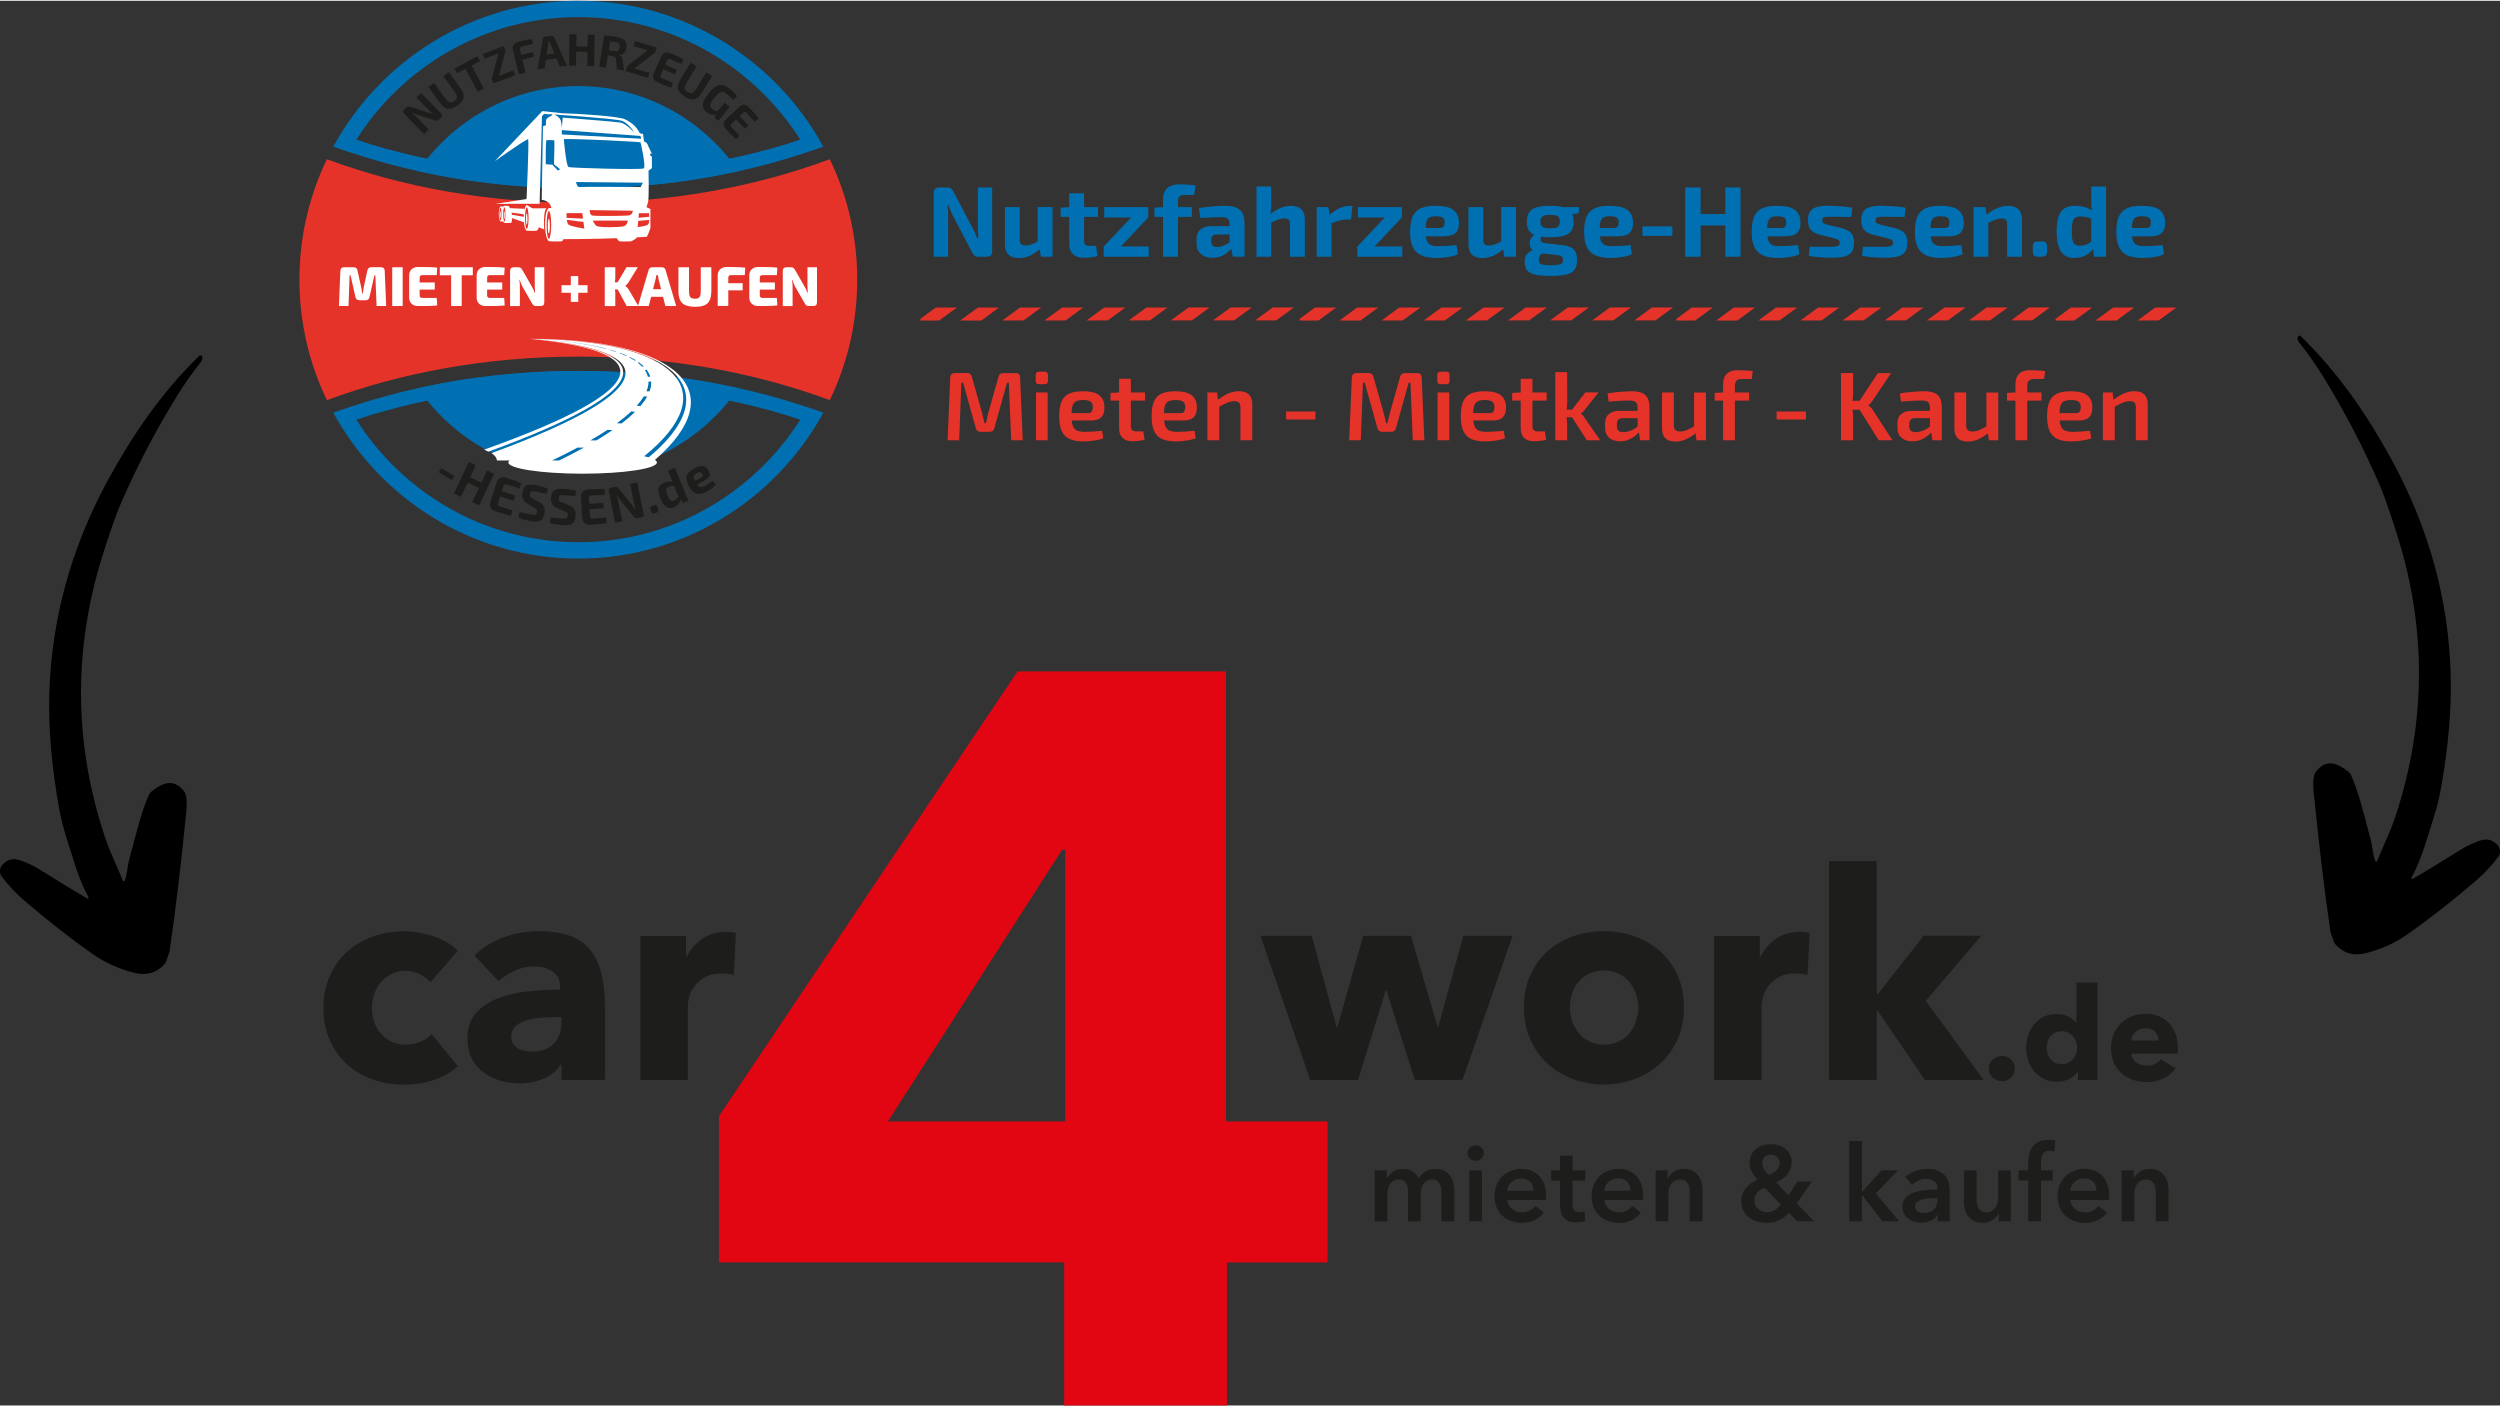 <?xml version="1.0" encoding="UTF-8"?>
<svg xmlns="http://www.w3.org/2000/svg" id="Ebene_1" data-name="Ebene 1" viewBox="0 0 581.67 326.83" width="400" height="225">
  <rect x="0" y="0" width="581.67" height="326.83" fill="#333333" stroke="none"/>
  <defs>
    <style>
      .cls-1 {
        fill: #1d1d1b;
      }

      .cls-2, .cls-3 {
        fill-rule: evenodd;
      }

      .cls-2, .cls-4 {
        fill: #0070b3;
      }

      .cls-3, .cls-5 {
        fill: #e6332a;
      }

      .cls-6 {
        fill: #e20613;
      }

      .cls-7 {
        fill: #fff;
      }
    </style>
  </defs>
  <g>
    <g>
      <path class="cls-4" d="M230.85,43.44v14.83c0,.85-.43,1.28-1.28,1.28h-1.96c-.39,0-.68-.09-.87-.27s-.38-.44-.58-.8l-4.46-8.48c-.18-.36-.37-.75-.55-1.18-.18-.43-.33-.85-.45-1.25h-.25c.04.4.09.83.11,1.26.03.44.04.85.04,1.26v9.46h-3.36v-14.83c0-.85.43-1.28,1.28-1.28h1.93c.37,0,.65.09.85.27.19.18.38.44.58.78l4.32,8.22c.2.36.4.76.61,1.19.2.44.39.89.56,1.35h.28c-.03-.47-.06-.92-.1-1.37s-.04-.88-.04-1.32v-9.13h3.34v-.02Z"/>
      <path class="cls-4" d="M237.26,48.01v7.59c0,.48.1.83.31,1.03.21.2.55.31,1.02.31s.96-.09,1.44-.27c.47-.18,1.07-.46,1.79-.85l.25,1.89c-.84.71-1.66,1.25-2.47,1.61-.8.36-1.64.54-2.51.54-2.18,0-3.27-1.06-3.27-3.2v-8.65h3.43ZM244.89,48.01v11.54h-2.71l-.4-2.27-.35-.33v-8.95h3.46Z"/>
      <path class="cls-4" d="M255.46,48.01v2.27h-8.69v-2.15l2.24-.11s6.45,0,6.45,0ZM252.23,44.81v11.05c0,.42.1.72.29.9.19.18.51.27.97.27h1.5l.37,2.34c-.28.1-.62.17-1.03.24-.4.07-.81.12-1.21.15-.4.03-.75.04-1.03.04-1.05,0-1.86-.28-2.44-.83s-.87-1.33-.87-2.34v-11.82h3.46,0Z"/>
      <path class="cls-4" d="M263.2,50.4l3.95.03-6.38,6.77-3.97-.03,6.4-6.77h0ZM267.27,57.17v2.38h-10.47v-2.38h10.47ZM267.15,48.01v2.41h-10.23v-2.41h10.23Z"/>
      <path class="cls-4" d="M277.3,48.01v2.27h-8.69v-2.15l2.08-.11s6.61,0,6.61,0ZM274.42,42.71c.28,0,.65,0,1.11.03.46.02.92.04,1.4.08.47.03.88.09,1.23.15l-.31,2.2h-2.2c-.59,0-1,.12-1.24.37s-.35.64-.35,1.2v12.82h-3.46v-13.26c0-.71.12-1.34.37-1.88s.65-.95,1.2-1.25,1.3-.44,2.23-.44Z"/>
      <path class="cls-4" d="M288.16,52.45l-.03,1.93h-5.14c-.42.02-.72.12-.9.33-.18.2-.27.47-.27.82v.56c0,.39.1.69.33.9s.57.31,1.05.31c.4,0,.85-.09,1.32-.25.47-.17.95-.41,1.41-.72.47-.31.89-.68,1.26-1.1v1.49c-.14.24-.35.52-.63.87s-.63.7-1.05,1.03c-.42.33-.92.62-1.47.84-.56.23-1.2.34-1.92.34s-1.32-.12-1.88-.37c-.57-.24-1.02-.6-1.34-1.09-.33-.48-.49-1.08-.49-1.8v-1.19c0-.92.31-1.64.93-2.15s1.48-.77,2.57-.77h6.24v.02ZM285.07,47.71c.97,0,1.79.13,2.45.38.67.25,1.18.69,1.53,1.31.35.62.52,1.46.52,2.51v7.63h-2.74l-.49-2.5-.24-.35v-4.79c-.02-.56-.15-.96-.41-1.2s-.73-.37-1.44-.37c-.61,0-1.35.02-2.24.06-.89.03-1.8.09-2.74.15l-.31-2.29c.56-.1,1.2-.2,1.93-.28s1.46-.15,2.19-.2,1.39-.08,1.96-.08v.02Z"/>
      <path class="cls-4" d="M295.75,43.2l.03,3.99c0,.61-.03,1.19-.1,1.73-.07.55-.15,1-.24,1.38l.33.31v8.95h-3.43v-16.35h3.43,0ZM300.32,47.71c2.18,0,3.27,1.06,3.27,3.2v8.65h-3.46v-7.56c0-.51-.1-.87-.28-1.06-.18-.19-.51-.29-.96-.29-.5,0-1.01.1-1.54.28s-1.19.48-1.96.89l-.31-1.78c.85-.75,1.73-1.32,2.61-1.72.89-.4,1.76-.59,2.61-.59h0Z"/>
      <path class="cls-4" d="M309.04,48.01l.42,2.29.33.31v8.95h-3.43v-11.54h2.68ZM314.67,47.71l-.33,3.18h-.96c-.54,0-1.12.08-1.71.24s-1.34.4-2.24.72l-.24-1.93c.81-.71,1.63-1.26,2.45-1.64s1.63-.56,2.41-.56h.62Z"/>
      <path class="cls-4" d="M322.21,50.4l3.95.03-6.38,6.77-3.97-.03,6.4-6.77h0ZM326.27,57.17v2.38h-10.47v-2.38h10.47ZM326.16,48.01v2.41h-10.23v-2.41h10.23Z"/>
      <path class="cls-4" d="M334,47.71c1.94,0,3.35.33,4.19.99s1.27,1.65,1.27,2.95c.02,1.05-.25,1.83-.79,2.36s-1.49.79-2.82.79h-6.45v-1.93h5.52c.51,0,.85-.11.99-.34s.22-.54.22-.95c0-.54-.15-.92-.45-1.13-.31-.21-.82-.31-1.55-.31-.64-.02-1.13.07-1.49.24-.36.18-.61.51-.75.99-.14.48-.21,1.19-.21,2.1,0,.97.09,1.71.25,2.23.17.52.46.88.88,1.09.41.2.98.31,1.72.31.53,0,1.19-.02,1.97-.06.78-.03,1.58-.1,2.37-.2l.33,2.13c-.45.22-.97.39-1.54.51s-1.17.22-1.78.27-1.19.08-1.75.08c-1.46,0-2.64-.22-3.53-.64s-1.53-1.09-1.93-1.98c-.4-.89-.59-2.02-.59-3.41,0-1.51.2-2.71.59-3.6.4-.89,1.03-1.53,1.9-1.92s2.01-.58,3.43-.58h0Z"/>
      <path class="cls-4" d="M345.1,48.01v7.59c0,.48.1.83.31,1.03.21.2.55.31,1.02.31s.96-.09,1.44-.27c.47-.18,1.07-.46,1.79-.85l.25,1.89c-.84.71-1.66,1.25-2.47,1.61-.8.36-1.64.54-2.51.54-2.18,0-3.27-1.06-3.27-3.2v-8.65s3.43,0,3.43,0ZM352.74,48.01v11.54h-2.71l-.4-2.27-.35-.33v-8.95h3.46,0Z"/>
      <path class="cls-4" d="M357.22,54.32l1.71.28c-.22.14-.37.34-.45.61-.09.26-.07.51.06.75.12.24.4.37.82.42l4.25.49c1.21.12,2.07.46,2.57,1.02.5.55.75,1.36.75,2.41,0,.99-.2,1.76-.61,2.3-.4.54-1.05.91-1.93,1.11s-2.07.31-3.55.31c-1.21,0-2.21-.06-3-.17s-1.4-.31-1.86-.58-.77-.61-.96-1.04c-.18-.43-.28-.96-.28-1.6,0-.48.09-.9.25-1.25.17-.35.47-.66.89-.94.42-.28.99-.54,1.73-.77l1.71-.61,1.24.47-.93.63c-.39.28-.71.51-.95.71-.24.19-.41.38-.51.58-.1.18-.15.44-.15.75,0,.36.08.64.24.83.16.19.44.33.85.4s.98.1,1.69.1c.77,0,1.35-.03,1.76-.1s.7-.2.86-.38.24-.45.24-.79c0-.3-.05-.51-.17-.65-.1-.14-.31-.25-.58-.33s-.66-.14-1.14-.18l-3.62-.4c-.59-.06-1.06-.23-1.41-.51-.35-.27-.58-.59-.71-.97s-.16-.76-.1-1.14c.05-.39.2-.74.44-1.05s.53-.54.89-.68h-.03ZM360.71,47.71c1.34,0,2.41.12,3.19.37s1.35.64,1.71,1.17c.35.53.52,1.24.52,2.13s-.17,1.55-.51,2.09c-.34.54-.92.93-1.72,1.18-.8.25-1.87.37-3.22.37s-2.41-.12-3.21-.37c-.8-.25-1.38-.64-1.72-1.17s-.51-1.23-.51-2.1.17-1.58.52-2.12.92-.93,1.73-1.18c.8-.25,1.87-.37,3.22-.37h0ZM360.68,49.81c-.85,0-1.45.11-1.78.34s-.49.64-.49,1.23.17.98.49,1.21c.33.24.92.35,1.78.35s1.45-.11,1.76-.35c.32-.24.48-.64.48-1.21s-.16-1-.48-1.23-.91-.34-1.76-.34ZM367.45,48.01l-.18,1.45-3.09.4-.84-1.85h4.11,0Z"/>
      <path class="cls-4" d="M374.49,47.71c1.94,0,3.35.33,4.19.99s1.27,1.65,1.27,2.95c.02,1.05-.25,1.83-.79,2.36s-1.49.79-2.82.79h-6.45v-1.93h5.52c.51,0,.85-.11.99-.34s.22-.54.22-.95c0-.54-.15-.92-.45-1.13-.31-.21-.82-.31-1.55-.31-.64-.02-1.13.07-1.49.24-.36.18-.61.51-.75.99-.14.48-.21,1.19-.21,2.1,0,.97.09,1.71.25,2.23.17.52.46.88.88,1.09.41.2.98.31,1.72.31.53,0,1.19-.02,1.97-.06.78-.03,1.58-.1,2.37-.2l.33,2.13c-.45.22-.97.39-1.54.51s-1.17.22-1.78.27-1.19.08-1.75.08c-1.46,0-2.64-.22-3.53-.64s-1.53-1.09-1.93-1.98c-.4-.89-.59-2.02-.59-3.41,0-1.51.2-2.71.59-3.6.4-.89,1.03-1.53,1.9-1.92s2.01-.58,3.43-.58h0Z"/>
      <path class="cls-4" d="M389.11,52.5v2.2h-6.96v-2.2h6.96Z"/>
      <path class="cls-4" d="M395.67,43.44v16.11h-3.57v-16.11s3.57,0,3.57,0ZM401.68,49.62v2.66h-6.19v-2.66h6.19ZM404.97,43.44v16.11h-3.55v-16.11s3.55,0,3.55,0Z"/>
      <path class="cls-4" d="M413.47,47.71c1.94,0,3.35.33,4.19.99s1.27,1.65,1.27,2.95c.02,1.05-.25,1.83-.79,2.36s-1.49.79-2.82.79h-6.45v-1.93h5.52c.51,0,.85-.11.99-.34s.22-.54.22-.95c0-.54-.15-.92-.45-1.13-.31-.21-.82-.31-1.55-.31-.64-.02-1.13.07-1.49.24-.36.18-.61.51-.75.99-.14.48-.21,1.19-.21,2.1,0,.97.09,1.71.25,2.23.17.52.46.88.88,1.09.41.2.98.31,1.72.31.53,0,1.19-.02,1.97-.06.78-.03,1.58-.1,2.37-.2l.33,2.13c-.45.22-.97.39-1.54.51s-1.17.22-1.78.27-1.19.08-1.75.08c-1.46,0-2.64-.22-3.53-.64s-1.53-1.09-1.93-1.98c-.4-.89-.59-2.02-.59-3.41,0-1.51.2-2.71.59-3.6.4-.89,1.03-1.53,1.9-1.92s2.01-.58,3.43-.58h0Z"/>
      <path class="cls-4" d="M425.57,47.71c.56,0,1.17.02,1.82.06.65.03,1.29.09,1.92.15s1.18.14,1.66.24l-.24,2.15c-.75-.02-1.5-.03-2.26-.04-.76-.02-1.49-.03-2.2-.03-.61,0-1.07,0-1.4.03-.33.03-.56.1-.69.21s-.2.32-.2.62c0,.36.11.59.35.71.24.11.62.24,1.17.38l3.02.72c.97.25,1.68.62,2.15,1.11s.7,1.23.7,2.2-.18,1.71-.54,2.22-.92.87-1.71,1.06c-.78.19-1.79.29-3.02.29-.48,0-1.2-.03-2.15-.07s-1.99-.17-3.1-.35l.21-2.15c.3.02.65.03,1.09.03.43,0,.9,0,1.41,0h1.54c.81,0,1.42-.02,1.85-.06.42-.03.71-.13.86-.27.16-.14.24-.35.24-.63,0-.36-.13-.59-.4-.71-.26-.11-.69-.25-1.26-.41l-2.92-.72c-.75-.2-1.32-.46-1.73-.77s-.69-.69-.85-1.13-.24-.98-.24-1.6c0-.79.17-1.43.49-1.92s.85-.83,1.57-1.04c.71-.21,1.67-.31,2.88-.31h0Z"/>
      <path class="cls-4" d="M437.97,47.71c.56,0,1.17.02,1.82.06.65.03,1.29.09,1.92.15s1.18.14,1.66.24l-.24,2.15c-.75-.02-1.5-.03-2.26-.04-.76-.02-1.49-.03-2.2-.03-.61,0-1.07,0-1.4.03-.33.03-.56.1-.69.21s-.2.32-.2.62c0,.36.11.59.35.71.24.11.62.24,1.17.38l3.02.72c.97.25,1.68.62,2.15,1.11s.7,1.23.7,2.2-.18,1.71-.54,2.22-.92.87-1.71,1.06c-.78.19-1.79.29-3.02.29-.48,0-1.2-.03-2.15-.07s-1.99-.17-3.1-.35l.21-2.15c.3.02.65.03,1.09.03.43,0,.9,0,1.41,0h1.54c.81,0,1.42-.02,1.85-.06.42-.03.71-.13.86-.27.16-.14.24-.35.24-.63,0-.36-.13-.59-.4-.71-.26-.11-.69-.25-1.26-.41l-2.92-.72c-.75-.2-1.32-.46-1.73-.77s-.69-.69-.85-1.13-.24-.98-.24-1.6c0-.79.17-1.43.49-1.92s.85-.83,1.57-1.04c.71-.21,1.67-.31,2.88-.31h0Z"/>
      <path class="cls-4" d="M451.45,47.71c1.94,0,3.35.33,4.19.99s1.27,1.65,1.27,2.95c.02,1.05-.25,1.83-.79,2.36s-1.49.79-2.82.79h-6.45v-1.93h5.52c.51,0,.85-.11.99-.34s.22-.54.22-.95c0-.54-.15-.92-.45-1.13-.31-.21-.82-.31-1.55-.31-.64-.02-1.13.07-1.49.24-.36.18-.61.51-.75.99-.14.48-.21,1.19-.21,2.1,0,.97.09,1.71.25,2.23.17.52.46.88.88,1.09.41.2.98.31,1.72.31.53,0,1.19-.02,1.97-.06.78-.03,1.58-.1,2.37-.2l.33,2.13c-.45.22-.97.39-1.54.51s-1.17.22-1.78.27-1.19.08-1.75.08c-1.46,0-2.64-.22-3.53-.64s-1.53-1.09-1.93-1.98c-.4-.89-.59-2.02-.59-3.41,0-1.51.2-2.71.59-3.6.4-.89,1.03-1.53,1.9-1.92s2.01-.58,3.43-.58h0Z"/>
      <path class="cls-4" d="M461.93,48.01l.4,2.29.28.31v8.95h-3.43v-11.54h2.75ZM467.19,47.71c2.18,0,3.27,1.06,3.27,3.2v8.65h-3.46v-7.56c0-.51-.1-.87-.28-1.06-.18-.19-.51-.29-.96-.29-.5,0-1.01.1-1.54.29s-1.19.49-1.96.87l-.17-1.92c.83-.7,1.67-1.24,2.54-1.61s1.72-.56,2.55-.56h0Z"/>
      <path class="cls-4" d="M475.08,56c.45,0,.77.09.94.27.18.18.27.5.27.94v1.12c0,.45-.09.77-.27.94-.18.18-.5.27-.94.27h-.89c-.45,0-.77-.09-.95-.27s-.27-.5-.27-.94v-1.12c0-.45.09-.77.27-.94s.5-.27.95-.27h.89Z"/>
      <path class="cls-4" d="M482.84,47.71c.83,0,1.61.11,2.36.35s1.41.62,1.99,1.14l-.24,1.57c-.51-.16-.98-.29-1.41-.41s-.92-.17-1.48-.17c-.48,0-.87.09-1.17.25-.3.17-.51.51-.65,1s-.21,1.24-.21,2.22c0,.92.07,1.61.2,2.09.13.47.34.8.63.98s.65.27,1.11.27c.4,0,.76-.04,1.05-.13s.59-.22.89-.4.64-.4,1.03-.66l.24,1.71c-.47.65-1.07,1.2-1.82,1.65s-1.66.66-2.75.66c-1.48,0-2.54-.53-3.16-1.59s-.94-2.58-.94-4.56c0-1.54.17-2.75.49-3.61.33-.86.81-1.47,1.46-1.83.64-.36,1.46-.54,2.41-.54h0ZM490.01,43.2v16.35h-2.74l-.35-2.13-.37-.25v-7.56l.14-.33c-.04-.47-.08-.95-.1-1.44s-.03-.99-.03-1.51v-3.13s3.46,0,3.46,0Z"/>
      <path class="cls-4" d="M498.31,47.71c1.94,0,3.35.33,4.19.99s1.27,1.65,1.27,2.95c.02,1.05-.25,1.83-.79,2.36s-1.49.79-2.82.79h-6.45v-1.93h5.52c.51,0,.85-.11.99-.34s.22-.54.22-.95c0-.54-.15-.92-.45-1.13-.31-.21-.82-.31-1.55-.31-.64-.02-1.13.07-1.49.24-.36.18-.61.51-.75.99-.14.48-.21,1.19-.21,2.1,0,.97.09,1.71.25,2.23.17.52.46.88.88,1.09.41.2.98.31,1.72.31.53,0,1.19-.02,1.97-.06.78-.03,1.58-.1,2.37-.2l.33,2.13c-.45.22-.97.39-1.54.51s-1.17.22-1.78.27-1.19.08-1.75.08c-1.46,0-2.64-.22-3.53-.64s-1.53-1.09-1.93-1.98c-.4-.89-.59-2.02-.59-3.41,0-1.51.2-2.71.59-3.6.4-.89,1.03-1.53,1.9-1.92s2.01-.58,3.43-.58h0Z"/>
    </g>
    <g>
      <path class="cls-5" d="M236.26,86.62c.71,0,1.07.37,1.09,1.09l.61,14.55h-2.69l-.54-13.39h-.43l-2.92,10.49c-.14.62-.52.93-1.16.93h-2c-.65,0-1.05-.31-1.2-.93l-2.92-10.49h-.43l-.5,13.39h-2.69l.61-14.55c.03-.72.39-1.09,1.09-1.09h2.83c.6,0,.98.31,1.13.93l2.41,8.57c.1.37.19.72.26,1.09s.15.72.24,1.09h.34c.09-.37.17-.72.25-1.09s.16-.73.25-1.11l2.41-8.54c.14-.62.52-.93,1.16-.93h2.83-.03Z"/>
      <path class="cls-5" d="M243.01,86.3c.54,0,.82.27.82.82v1.27c0,.54-.27.82-.82.82h-1.22c-.54,0-.82-.27-.82-.82v-1.27c0-.54.27-.82.82-.82h1.22ZM243.76,91.13v11.13h-2.72v-11.13s2.72,0,2.72,0Z"/>
      <path class="cls-5" d="M251.89,90.85c1.8,0,3.09.31,3.88.94.78.63,1.19,1.55,1.2,2.78.02,1.01-.23,1.78-.71,2.3-.49.52-1.3.78-2.43.78h-6.34v-1.7h5.59c.51,0,.85-.14.98-.41s.22-.6.22-.99c-.02-.62-.19-1.05-.53-1.29s-.92-.37-1.73-.37c-.71,0-1.26.1-1.66.3-.39.2-.67.55-.83,1.06-.16.51-.24,1.25-.24,2.22,0,1.03.1,1.82.3,2.38.2.56.52.94.98,1.14s1.05.31,1.81.31c.56,0,1.2-.03,1.93-.07s1.44-.1,2.12-.18l.27,1.74c-.41.17-.88.31-1.4.41-.53.1-1.07.18-1.64.24-.57.05-1.1.08-1.59.08-1.36,0-2.45-.2-3.28-.6s-1.42-1.03-1.79-1.89-.56-1.97-.56-3.33c0-1.46.18-2.62.56-3.48.37-.85.96-1.46,1.77-1.82s1.86-.54,3.14-.54h-.02Z"/>
      <path class="cls-5" d="M266.41,91.13v1.9h-8.02v-1.79l2.18-.11h5.85,0ZM263.11,87.96v10.95c0,.45.1.78.31.98.2.2.56.31,1.05.31h1.54l.3,1.93c-.25.08-.57.14-.93.2-.37.06-.71.1-1.06.12-.35.03-.64.03-.88.03-.97,0-1.72-.26-2.26-.78s-.8-1.27-.8-2.26v-11.49h2.75,0Z"/>
      <path class="cls-5" d="M273.39,90.85c1.8,0,3.09.31,3.88.94.78.63,1.19,1.55,1.2,2.78.02,1.01-.23,1.78-.71,2.3-.49.52-1.3.78-2.43.78h-6.34v-1.7h5.59c.51,0,.85-.14.98-.41s.22-.6.22-.99c-.02-.62-.19-1.05-.53-1.29s-.92-.37-1.73-.37c-.71,0-1.26.1-1.66.3-.39.2-.67.55-.83,1.06-.16.51-.24,1.25-.24,2.22,0,1.03.1,1.82.3,2.38.2.56.52.94.98,1.14s1.05.31,1.81.31c.56,0,1.2-.03,1.93-.07s1.44-.1,2.12-.18l.27,1.74c-.41.17-.88.31-1.4.41-.53.1-1.07.18-1.64.24-.57.05-1.1.08-1.59.08-1.36,0-2.45-.2-3.28-.6s-1.42-1.03-1.79-1.89-.56-1.97-.56-3.33c0-1.46.18-2.62.56-3.48.37-.85.96-1.46,1.77-1.82s1.86-.54,3.14-.54h-.02Z"/>
      <path class="cls-5" d="M283.18,91.13l.27,2.18.23.31v8.64h-2.75v-11.13h2.25ZM288.26,90.85c2.07,0,3.1,1.02,3.1,3.06v8.34h-2.75v-7.5c0-.6-.1-1.02-.31-1.25s-.57-.34-1.06-.34c-.56,0-1.13.12-1.73.37s-1.3.61-2.13,1.07l-.11-1.66c.83-.68,1.66-1.2,2.5-1.56s1.66-.54,2.48-.54Z"/>
      <path class="cls-5" d="M306.06,95.57v1.86h-6.82v-1.86h6.82Z"/>
      <path class="cls-5" d="M329.7,86.62c.71,0,1.07.37,1.09,1.09l.61,14.55h-2.69l-.54-13.39h-.43l-2.92,10.49c-.14.62-.52.93-1.16.93h-2c-.65,0-1.05-.31-1.2-.93l-2.92-10.49h-.43l-.5,13.39h-2.69l.61-14.55c.03-.72.39-1.09,1.09-1.09h2.83c.6,0,.98.31,1.13.93l2.41,8.57c.1.37.19.72.26,1.09s.15.72.24,1.09h.34c.09-.37.17-.72.25-1.09s.16-.73.25-1.11l2.41-8.54c.14-.62.52-.93,1.16-.93h2.83-.03Z"/>
      <path class="cls-5" d="M336.45,86.3c.54,0,.82.27.82.82v1.27c0,.54-.27.82-.82.82h-1.22c-.54,0-.82-.27-.82-.82v-1.27c0-.54.27-.82.82-.82h1.22ZM337.2,91.13v11.13h-2.72v-11.13s2.72,0,2.72,0Z"/>
      <path class="cls-5" d="M345.33,90.85c1.8,0,3.09.31,3.88.94.78.63,1.19,1.55,1.2,2.78.02,1.01-.23,1.78-.71,2.3s-1.31.78-2.43.78h-6.34v-1.7h5.6c.51,0,.85-.14.98-.41s.22-.6.22-.99c-.02-.62-.19-1.05-.53-1.29s-.92-.37-1.73-.37c-.71,0-1.26.1-1.66.3s-.67.55-.83,1.06c-.16.51-.24,1.25-.24,2.22,0,1.03.1,1.82.3,2.38.2.56.52.94.98,1.14.45.2,1.05.31,1.81.31.56,0,1.2-.03,1.93-.07s1.44-.1,2.12-.18l.27,1.74c-.41.17-.87.31-1.4.41s-1.08.18-1.65.24c-.57.05-1.1.08-1.59.08-1.36,0-2.45-.2-3.28-.6s-1.42-1.03-1.79-1.89c-.37-.86-.56-1.97-.56-3.33,0-1.46.18-2.62.56-3.48.37-.85.96-1.46,1.77-1.82.81-.37,1.86-.54,3.14-.54h0Z"/>
      <path class="cls-5" d="M359.86,91.13v1.9h-8.02v-1.79l2.18-.11h5.85,0ZM356.55,87.96v10.95c0,.45.1.78.31.98.2.2.56.31,1.05.31h1.54l.3,1.93c-.26.08-.57.14-.93.2s-.71.1-1.06.12c-.35.03-.64.03-.88.03-.97,0-1.72-.26-2.26-.78s-.8-1.27-.8-2.26v-11.49h2.75,0Z"/>
      <path class="cls-5" d="M364.62,86.39l.03,6.77c0,.5-.03.98-.08,1.43s-.12.92-.22,1.39c.08.44.14.89.19,1.36s.08.91.08,1.32v3.6h-2.75v-15.86s2.75,0,2.75,0ZM366.32,95.14v1.77h-2.58v-1.77h2.58ZM371.93,91.13l-3.17,3.97c-.12.18-.27.36-.45.53s-.34.31-.48.4v.04c.14.09.3.24.48.44.18.2.33.41.45.62l3.54,5.12h-3.1l-4.05-6.3,3.7-4.83h3.1,0Z"/>
      <path class="cls-5" d="M382.61,95.41l-.03,1.7h-5.1c-.45.02-.78.14-.98.37-.2.23-.3.54-.3.93v.61c0,.45.12.79.37,1.02.24.23.62.34,1.13.34.41,0,.86-.08,1.36-.24s.99-.4,1.48-.71.93-.7,1.32-1.13v1.43c-.15.23-.37.5-.65.8-.29.31-.64.62-1.05.92-.42.31-.89.55-1.43.75s-1.13.3-1.78.3-1.26-.11-1.79-.35-.94-.58-1.25-1.05-.45-1.03-.45-1.71v-1.18c0-.88.29-1.56.87-2.05s1.38-.74,2.39-.74h5.87ZM379.66,90.85c.89,0,1.65.11,2.27.35s1.08.63,1.39,1.19c.31.56.46,1.33.46,2.31v7.55h-2.18l-.38-2.41-.2-.31v-4.85c0-.59-.14-1.02-.41-1.28s-.79-.4-1.56-.4c-.58,0-1.3.03-2.16.07-.87.04-1.74.1-2.61.18l-.25-1.88c.53-.1,1.12-.2,1.79-.27.66-.08,1.33-.14,2.01-.18s1.29-.07,1.84-.07h0Z"/>
      <path class="cls-5" d="M389.45,91.13v7.52c-.02.56.1.96.33,1.2s.62.37,1.14.37,1.05-.11,1.59-.34c.53-.23,1.17-.57,1.93-1.02l.27,1.63c-.85.68-1.66,1.19-2.45,1.54-.78.35-1.6.52-2.45.52-2.07,0-3.1-1.02-3.1-3.06v-8.36h2.75ZM396.91,91.13v11.13h-2.18l-.3-2.15-.27-.31v-8.65h2.75Z"/>
      <path class="cls-5" d="M406.97,91.13v1.9h-8.02v-1.79l2.07-.11h5.96,0ZM404.4,85.96c.25,0,.59,0,1.01.03.42.02.85.03,1.28.05s.82.06,1.13.12l-.25,1.84h-2.2c-.64,0-1.08.13-1.33.38s-.38.69-.38,1.29v12.58h-2.75v-12.92c0-.71.11-1.32.34-1.81s.59-.88,1.11-1.16c.51-.27,1.19-.41,2.04-.41h0Z"/>
      <path class="cls-5" d="M420.18,95.57v1.86h-6.82v-1.86h6.82Z"/>
      <path class="cls-5" d="M431.17,86.62v4.62c0,.49-.03.96-.1,1.43s-.17.94-.31,1.4c.1.44.2.89.29,1.35.08.46.12.91.12,1.32v5.51h-2.83v-15.63h2.83ZM433.16,93.08v2.07h-2.9v-2.07h2.9ZM440,86.62l-4.28,6.37c-.15.24-.31.45-.48.62s-.35.34-.54.49v.07c.21.15.43.33.64.54.21.21.38.44.52.68l4.44,6.87h-3.17l-5.14-8.18,4.94-7.45h3.09-.02Z"/>
      <path class="cls-5" d="M450.63,95.41l-.03,1.7h-5.1c-.45.02-.78.14-.98.37-.2.23-.3.54-.3.93v.61c0,.45.12.79.37,1.02.24.23.62.34,1.13.34.41,0,.86-.08,1.36-.24s.99-.4,1.48-.71.93-.7,1.32-1.13v1.43c-.15.23-.37.5-.65.8-.29.31-.64.62-1.05.92-.42.31-.89.55-1.43.75s-1.13.3-1.78.3-1.26-.11-1.79-.35-.94-.58-1.25-1.05-.45-1.03-.45-1.71v-1.18c0-.88.29-1.56.87-2.05s1.38-.74,2.39-.74h5.87ZM447.68,90.85c.89,0,1.65.11,2.27.35s1.08.63,1.39,1.19c.31.56.46,1.33.46,2.31v7.55h-2.18l-.38-2.41-.2-.31v-4.85c0-.59-.14-1.02-.41-1.28s-.79-.4-1.56-.4c-.58,0-1.3.03-2.16.07-.87.04-1.74.1-2.61.18l-.25-1.88c.53-.1,1.12-.2,1.79-.27.66-.08,1.33-.14,2.01-.18s1.29-.07,1.84-.07h0Z"/>
      <path class="cls-5" d="M457.47,91.13v7.52c-.02.56.1.96.33,1.2s.62.37,1.14.37,1.05-.11,1.59-.34c.53-.23,1.17-.57,1.93-1.02l.27,1.63c-.85.68-1.66,1.19-2.45,1.54-.78.35-1.6.52-2.45.52-2.07,0-3.1-1.02-3.1-3.06v-8.36h2.75ZM464.93,91.13v11.13h-2.18l-.3-2.15-.27-.31v-8.65h2.75Z"/>
      <path class="cls-5" d="M474.99,91.13v1.9h-8.02v-1.79l2.07-.11h5.96,0ZM472.42,85.96c.25,0,.59,0,1.01.03.42.02.85.03,1.28.05s.82.06,1.13.12l-.25,1.84h-2.2c-.64,0-1.08.13-1.33.38s-.38.69-.38,1.29v12.58h-2.75v-12.92c0-.71.11-1.32.34-1.81s.59-.88,1.11-1.16c.51-.27,1.19-.41,2.04-.41h0Z"/>
      <path class="cls-5" d="M481.74,90.85c1.8,0,3.09.31,3.88.94.78.63,1.19,1.55,1.2,2.78.02,1.01-.23,1.78-.71,2.3s-1.31.78-2.43.78h-6.34v-1.7h5.6c.51,0,.85-.14.98-.41s.22-.6.22-.99c-.02-.62-.19-1.05-.53-1.29s-.92-.37-1.73-.37c-.71,0-1.26.1-1.66.3s-.67.55-.83,1.06c-.16.51-.24,1.25-.24,2.22,0,1.03.1,1.82.3,2.38.2.56.52.94.98,1.14.45.2,1.05.31,1.81.31.56,0,1.2-.03,1.93-.07s1.44-.1,2.12-.18l.27,1.74c-.41.17-.87.31-1.4.41s-1.08.18-1.65.24c-.57.05-1.1.08-1.59.08-1.36,0-2.45-.2-3.28-.6s-1.42-1.03-1.79-1.89c-.37-.86-.56-1.97-.56-3.33,0-1.46.18-2.62.56-3.48.37-.85.96-1.46,1.77-1.82.81-.37,1.86-.54,3.14-.54h0Z"/>
      <path class="cls-5" d="M491.53,91.13l.27,2.18.23.31v8.64h-2.75v-11.13h2.25ZM496.6,90.85c2.07,0,3.1,1.02,3.1,3.06v8.34h-2.75v-7.5c0-.6-.1-1.02-.31-1.25s-.57-.34-1.06-.34c-.56,0-1.13.12-1.73.37-.59.25-1.3.61-2.13,1.07l-.11-1.66c.83-.68,1.66-1.2,2.5-1.56s1.66-.54,2.48-.54Z"/>
    </g>
    <g>
      <g>
        <g>
          <polygon class="cls-5" points="296.13 71.35 301.04 71.35 296.94 74.36 292.03 74.36 296.13 71.35"/>
          <polygon class="cls-5" points="286.33 71.36 291.24 71.36 287.14 74.36 282.23 74.36 286.33 71.36"/>
          <polygon class="cls-5" points="276.53 71.36 281.44 71.36 277.34 74.36 272.42 74.37 276.53 71.36"/>
          <polygon class="cls-5" points="266.73 71.37 271.63 71.37 267.54 74.37 262.63 74.37 266.73 71.37"/>
          <polygon class="cls-5" points="256.92 71.37 261.84 71.37 257.73 74.37 252.82 74.38 256.92 71.37"/>
          <polygon class="cls-5" points="247.13 71.38 252.03 71.38 247.93 74.38 243.02 74.38 247.13 71.38"/>
          <polygon class="cls-5" points="237.32 71.38 242.23 71.38 238.13 74.38 233.22 74.39 237.32 71.38"/>
          <polygon class="cls-5" points="227.52 71.38 232.42 71.38 228.33 74.39 223.42 74.39 227.52 71.38"/>
          <polygon class="cls-5" points="222.62 71.38 218.52 74.39 214.15 74.4 214.15 74.01 217.71 71.38 222.62 71.38"/>
        </g>
        <g>
          <polygon class="cls-5" points="384.37 71.35 389.27 71.35 385.18 74.36 380.27 74.36 384.37 71.35"/>
          <polygon class="cls-5" points="374.56 71.36 379.47 71.36 375.37 74.36 370.47 74.36 374.56 71.36"/>
          <polygon class="cls-5" points="364.76 71.36 369.67 71.36 365.57 74.36 360.66 74.37 364.76 71.36"/>
          <polygon class="cls-5" points="354.96 71.37 359.87 71.37 355.77 74.37 350.86 74.37 354.96 71.37"/>
          <polygon class="cls-5" points="345.16 71.37 350.07 71.37 345.97 74.37 341.06 74.38 345.16 71.37"/>
          <polygon class="cls-5" points="335.36 71.38 340.26 71.38 336.17 74.38 331.26 74.38 335.36 71.38"/>
          <polygon class="cls-5" points="325.55 71.38 330.47 71.38 326.36 74.38 321.45 74.39 325.55 71.38"/>
          <polygon class="cls-5" points="315.76 71.38 320.66 71.38 316.56 74.39 311.65 74.39 315.76 71.38"/>
          <polygon class="cls-5" points="310.86 71.38 306.76 74.39 302.38 74.4 302.38 74.01 305.95 71.38 310.86 71.38"/>
        </g>
      </g>
      <g>
        <g>
          <polygon class="cls-5" points="472.02 71.35 476.93 71.35 472.83 74.36 467.93 74.36 472.02 71.35"/>
          <polygon class="cls-5" points="462.22 71.36 467.13 71.36 463.03 74.36 458.12 74.36 462.22 71.36"/>
          <polygon class="cls-5" points="452.42 71.36 457.33 71.36 453.22 74.36 448.32 74.37 452.42 71.36"/>
          <polygon class="cls-5" points="442.62 71.37 447.53 71.37 443.43 74.37 438.51 74.37 442.62 71.37"/>
          <polygon class="cls-5" points="432.81 71.37 437.72 71.37 433.62 74.37 428.72 74.38 432.81 71.37"/>
          <polygon class="cls-5" points="423.01 71.38 427.93 71.38 423.82 74.38 418.91 74.38 423.01 71.38"/>
          <polygon class="cls-5" points="413.21 71.38 418.12 71.38 414.02 74.38 409.11 74.39 413.21 71.38"/>
          <polygon class="cls-5" points="403.41 71.38 408.32 71.38 404.22 74.39 399.31 74.39 403.41 71.38"/>
          <polygon class="cls-5" points="398.51 71.38 394.42 74.39 390.04 74.4 390.04 74.01 393.61 71.38 398.51 71.38"/>
        </g>
        <g>
          <polygon class="cls-5" points="501.44 71.38 506.35 71.38 502.26 74.38 497.35 74.39 501.44 71.38"/>
          <polygon class="cls-5" points="491.64 71.38 496.56 71.38 492.45 74.39 487.54 74.39 491.64 71.38"/>
          <polygon class="cls-5" points="486.75 71.38 482.66 74.39 478.27 74.4 478.27 74.01 481.84 71.38 486.75 71.38"/>
        </g>
      </g>
    </g>
    <path class="cls-2" d="M126.37,43.45c-8.03-.38-16.03-1.26-23.93-2.76-6.39-1.21-12.72-2.77-18.92-4.76-1.99-.64-4.01-1.26-5.96-2.01C88.58,13.74,110.01,0,134.55,0s45.97,13.74,57,33.93c-1.95.75-3.97,1.37-5.96,2.01-6.2,1.99-12.53,3.55-18.92,4.76-7.9,1.5-15.9,2.38-23.93,2.76-5.49.26-10.87.26-16.36,0h0ZM134.55,3.8c-21.69,0-40.8,11.41-51.64,28.52,4.59,1.57,9.38,2.82,14.1,3.91,5.39,1.24,10.85,2.17,16.33,2.88,13.83,1.81,28.58,1.81,42.41,0,5.48-.71,10.95-1.65,16.33-2.88,4.73-1.09,9.51-2.34,14.11-3.91-10.84-17.12-29.94-28.52-51.64-28.52h0ZM126.37,86.32c-8.03.38-16.03,1.26-23.93,2.76-6.39,1.21-12.72,2.76-18.92,4.76-1.99.64-4.01,1.26-5.96,2.01,11.02,20.18,32.45,33.93,57,33.93s45.97-13.74,57-33.93c-1.95-.75-3.97-1.37-5.96-2.01-6.2-1.99-12.53-3.55-18.92-4.76-7.9-1.5-15.9-2.38-23.93-2.76-5.49-.26-10.87-.26-16.36,0h0ZM134.55,125.98c-21.69,0-40.8-11.41-51.64-28.52,4.59-1.57,9.38-2.82,14.1-3.91,5.39-1.24,10.85-2.17,16.33-2.88,13.83-1.81,28.58-1.81,42.41,0,5.48.71,10.95,1.65,16.33,2.88,4.73,1.09,9.51,2.34,14.11,3.91-10.84,17.12-29.95,28.52-51.64,28.52h0Z"/>
    <path class="cls-3" d="M193.06,36.86c4.1,8.49,6.39,18.01,6.39,28.03s-2.29,19.54-6.39,28.03c-17.35-6.44-37.3-10.13-58.5-10.13s-41.15,3.68-58.5,10.13c-4.1-8.48-6.39-17.99-6.39-28.02s2.29-19.54,6.39-28.03c17.35,6.44,37.3,10.13,58.5,10.13s41.15-3.68,58.5-10.13h0Z"/>
    <path class="cls-2" d="M126.37,86.32c-8.03.38-16.03,1.26-23.93,2.76-1.73.33-3.44.68-5.16,1.05,8.11,11.93,21.8,19.79,37.27,19.79s29.15-7.86,37.27-19.79c-1.72-.37-3.43-.73-5.16-1.05-7.9-1.5-15.9-2.38-23.93-2.76-5.49-.26-10.87-.26-16.36,0h0ZM126.37,43.45c-8.03-.38-16.03-1.26-23.93-2.76-1.73-.33-3.44-.68-5.16-1.05,8.11-11.93,21.8-19.79,37.27-19.79s29.15,7.86,37.27,19.79c-1.72.37-3.43.73-5.16,1.05-7.9,1.5-15.9,2.38-23.93,2.76-5.49.26-10.87.26-16.36,0h0Z"/>
    <g>
      <path class="cls-7" d="M88.63,62c.57,0,.85.29.88.86l.34,8.16h-2.23l-.29-7.16h-.21l-1.15,5.06c-.09.51-.4.76-.94.76h-1.38c-.53,0-.85-.25-.95-.76l-1.15-5.06h-.21l-.25,7.16h-2.23l.33-8.16c.03-.58.31-.86.87-.86h2.2c.52,0,.84.26.92.78l.89,4.01c.04.21.08.43.11.64.03.23.06.44.09.67h.15c.03-.23.06-.45.09-.67s.06-.44.1-.66l.86-4c.1-.51.41-.78.94-.78h2.22,0Z"/>
      <path class="cls-7" d="M93.69,62v9.02h-2.43v-9.02h2.43Z"/>
      <path class="cls-7" d="M97.23,61.95h1.55c.52,0,1.05,0,1.55.03s.98.06,1.4.11l-.12,1.75h-3.37c-.19,0-.34.05-.44.15s-.16.24-.16.41v4.18c0,.17.05.31.16.41.1.1.25.15.44.15h3.37l.12,1.75c-.43.04-.9.08-1.4.1s-1.03.03-1.55.03h-1.55c-.6,0-1.09-.17-1.46-.53s-.57-.83-.57-1.39v-5.23c0-.58.18-1.05.57-1.4.37-.35.86-.53,1.46-.53h0ZM95.44,65.54h5.71v1.66h-5.71s0-1.66,0-1.66Z"/>
      <path class="cls-7" d="M110.01,62v1.87h-7.68v-1.87h7.68ZM107.42,62v9.02h-2.46v-9.02h2.46Z"/>
      <path class="cls-7" d="M112.93,61.95h1.55c.52,0,1.05,0,1.55.03s.98.06,1.4.11l-.12,1.75h-3.37c-.19,0-.34.05-.44.15s-.16.24-.16.41v4.18c0,.17.05.31.16.41.1.1.25.15.44.15h3.37l.12,1.75c-.43.04-.9.08-1.4.1s-1.03.03-1.55.03h-1.55c-.6,0-1.09-.17-1.46-.53s-.57-.83-.57-1.39v-5.23c0-.58.18-1.05.57-1.4.37-.35.86-.53,1.46-.53h0ZM111.14,65.54h5.71v1.66h-5.71v-1.66Z"/>
      <path class="cls-7" d="M126.64,62v8.16c0,.58-.29.86-.85.86h-1.1c-.26,0-.45-.06-.58-.18-.13-.12-.25-.31-.38-.54l-2.21-3.84c-.1-.22-.21-.45-.31-.71s-.19-.51-.26-.76h-.11c.03.25.06.51.09.78s.03.52.03.77v4.49h-2.28v-8.16c0-.58.29-.86.86-.86h1.08c.26,0,.45.06.58.18s.25.31.39.54l2.12,3.7c.12.21.24.44.36.69.11.25.22.51.33.8h.11c-.03-.27-.04-.54-.06-.8-.02-.26-.03-.52-.03-.78v-4.33h2.25,0Z"/>
      <path class="cls-7" d="M136.7,66.18v1.76h-6.05v-1.76h6.05ZM134.54,64.06v6h-1.73v-6h1.73Z"/>
      <path class="cls-7" d="M143.16,62v2.41c0,.31-.03.64-.09.96-.06.33-.14.64-.25.92.09.27.17.56.24.87.07.31.1.59.1.85v3.02h-2.45v-9.02h2.45ZM144,65.51v1.64h-1.57v-1.64h1.57ZM148.39,62l-2.2,3.58c-.1.17-.23.32-.36.45-.13.13-.25.23-.38.3v.03c.12.07.27.18.44.33.17.16.3.32.39.51l2.25,3.82h-2.72l-2.58-4.72,2.53-4.31h2.63Z"/>
      <path class="cls-7" d="M154.01,62c.2,0,.37.06.53.17s.25.27.31.47l2.47,8.38h-2.51l-1.58-6.22c-.03-.15-.07-.31-.09-.48-.03-.17-.05-.33-.08-.48h-.36c-.02.15-.04.31-.07.48s-.06.33-.1.48l-1.58,6.22h-2.51l2.47-8.38c.05-.2.16-.36.31-.47s.33-.17.53-.17c0,0,2.26,0,2.26,0ZM155.24,67.11v1.76h-4.75v-1.76h4.75Z"/>
      <path class="cls-7" d="M165.51,62v5.36c0,.93-.12,1.68-.36,2.24-.24.57-.63.97-1.17,1.22s-1.26.38-2.17.38c-.98,0-1.75-.13-2.34-.38s-.99-.66-1.25-1.22-.37-1.31-.37-2.24v-5.36h2.46v5.36c0,.51.03.92.11,1.2.08.29.22.49.43.6.2.11.48.17.83.17s.64-.05.84-.17c.2-.11.34-.31.42-.6.08-.29.11-.69.11-1.2v-5.36h2.46Z"/>
      <path class="cls-7" d="M169.04,61.95h1.51c.51,0,1.02.02,1.51.04.49.02.94.06,1.34.11l-.12,1.73h-3.2c-.2,0-.36.05-.46.15s-.17.24-.17.41v6.61h-2.46v-7.11c0-.58.19-1.05.57-1.41s.87-.54,1.48-.54h0ZM167.22,65.71h5.57v1.66h-5.57v-1.66Z"/>
      <path class="cls-7" d="M176.37,61.95h1.55c.52,0,1.05,0,1.55.03s.98.06,1.4.11l-.12,1.75h-3.37c-.19,0-.34.05-.44.15s-.16.24-.16.41v4.18c0,.17.05.31.16.41.1.1.25.15.44.15h3.37l.12,1.75c-.43.04-.9.08-1.4.1s-1.03.03-1.55.03h-1.55c-.6,0-1.09-.17-1.46-.53s-.57-.83-.57-1.39v-5.23c0-.58.18-1.05.57-1.4.37-.35.86-.53,1.46-.53h0ZM174.58,65.54h5.71v1.66h-5.71v-1.66Z"/>
      <path class="cls-7" d="M190.09,62v8.16c0,.58-.29.86-.85.86h-1.1c-.26,0-.45-.06-.58-.18s-.25-.31-.38-.54l-2.21-3.84c-.1-.22-.21-.45-.31-.71s-.19-.51-.26-.76h-.11c.03.25.06.51.09.78s.03.52.03.77v4.49h-2.28v-8.16c0-.58.29-.86.86-.86h1.08c.26,0,.45.06.58.18s.25.31.39.54l2.12,3.7c.12.21.24.44.36.69.11.25.22.51.33.8h.11c-.03-.27-.04-.54-.06-.8-.02-.26-.03-.52-.03-.78v-4.33h2.25,0Z"/>
    </g>
    <g>
      <path class="cls-1" d="M97.97,21.47l4.71,4.8c.27.28.27.55,0,.83l-.64.63c-.13.12-.25.19-.37.19-.12,0-.27-.03-.44-.08l-4.14-1.32c-.17-.05-.36-.12-.55-.21s-.37-.17-.55-.26l-.09.08c.15.11.29.24.44.37s.29.26.42.39l3.01,3.06-1.09,1.07-4.71-4.8c-.27-.28-.27-.55,0-.83l.63-.62c.12-.12.24-.18.37-.18s.26.02.44.07l4.02,1.29c.18.05.37.11.58.19s.41.17.61.26l.09-.09c-.16-.14-.31-.28-.46-.41s-.3-.27-.44-.41l-2.9-2.95,1.08-1.06h0Z"/>
      <path class="cls-1" d="M104.43,16.6l2.59,3.56c.44.6.71,1.13.83,1.6s.06.91-.17,1.32-.62.82-1.19,1.23c-.6.44-1.14.71-1.61.8-.48.1-.92.03-1.34-.22s-.85-.67-1.28-1.27l-2.59-3.56,1.31-.95,2.59,3.56c.27.37.51.64.73.8.22.16.44.23.66.19.22-.03.47-.14.74-.34.28-.2.46-.4.55-.59.1-.2.1-.43.02-.69-.09-.26-.26-.58-.53-.94l-2.59-3.56,1.31-.95h-.03Z"/>
      <path class="cls-1" d="M111.07,12.92l.6,1.12-5.31,2.84-.6-1.12s5.31-2.84,5.31-2.84ZM109.12,13.96l3.45,6.45-1.42.76-3.45-6.45,1.42-.76Z"/>
      <path class="cls-1" d="M117.19,10.52l.43,1.12-4.88,1.86-.43-1.12,4.88-1.86ZM115.95,12.26l1.66-.63-1.54,5.86-1.66.63,1.54-5.86ZM119.44,16.19l.43,1.13-5.04,1.93-.44-1.13,5.04-1.93h0Z"/>
      <path class="cls-1" d="M120.48,9.58c.37-.09.74-.18,1.12-.27.38-.09.76-.17,1.12-.25.37-.08.71-.13,1.05-.17l.2,1.15-2.57.64c-.18.04-.31.12-.39.24s-.09.25-.04.44l1.32,5.36-1.56.38-1.4-5.68c-.11-.44-.06-.84.16-1.17s.55-.55,1-.66h0ZM119.88,12.92l4.15-1.03.28,1.12-4.15,1.03s-.28-1.12-.28-1.12Z"/>
      <path class="cls-1" d="M128.34,8.16c.13-.02.25,0,.37.07.11.06.19.16.24.29l2.95,6.58-1.64.2-2.14-5.16c-.04-.1-.09-.23-.13-.34-.04-.12-.08-.24-.11-.34l-.29.03c0,.11-.02.24-.03.36,0,.12-.03.24-.04.37l-.82,5.53-1.64.2,1.25-7.1c.02-.14.07-.25.17-.34s.21-.14.34-.16l1.53-.19h0ZM129.96,12.16l.15,1.2-3.76.47-.15-1.2,3.76-.47Z"/>
      <path class="cls-1" d="M134.14,7.82l-.13,7.31-1.62-.03.13-7.31s1.62.03,1.62.03ZM136.81,10.68l-.02,1.21-2.81-.05.02-1.21,2.81.05ZM138.36,7.9l-.13,7.31-1.61-.03.13-7.31s1.61.03,1.61.03Z"/>
      <path class="cls-1" d="M142.14,8.36l-1.16,7.22-1.57-.25,1.16-7.22,1.57.25ZM143.36,8.44c.64.1,1.14.25,1.52.44s.63.45.77.79c.14.34.16.78.07,1.34-.05.33-.15.62-.27.86-.13.24-.31.42-.53.54s-.51.17-.87.16v.05c.11.04.24.11.36.21.12.1.24.24.33.4s.15.38.17.64l.27,2.35-1.67-.27-.2-2.3c-.03-.24-.1-.43-.2-.53s-.27-.17-.49-.21c-.47-.09-.87-.15-1.19-.2-.32-.05-.59-.1-.81-.14s-.42-.08-.6-.11l.22-1.16,2.61.42c.29.04.51.05.69.02.17-.03.31-.12.4-.26s.17-.35.21-.64c.04-.28.04-.5,0-.65s-.15-.28-.3-.37-.37-.15-.65-.2c-.64-.1-1.2-.19-1.66-.25s-.77-.1-.93-.13l.03-1.16c.3,0,.58.03.84.06s.54.06.85.1.68.1,1.11.17h-.03Z"/>
      <path class="cls-1" d="M151.1,16.77l-.35,1.16-5.17-1.54.35-1.16,5.17,1.54ZM150.71,11.52l1.7.52-4.79,3.7-1.7-.52s4.79-3.7,4.79-3.7ZM152.76,10.89l-.34,1.15-5.01-1.5.34-1.15,5.01,1.5Z"/>
      <path class="cls-1" d="M155.93,12.15c.36.16.71.32,1.08.49.37.17.72.33,1.07.51s.67.34.97.51l-.54,1.05-2.57-1.13c-.17-.07-.31-.09-.42-.04-.11.04-.21.15-.29.32l-1.51,3.42c-.07.17-.09.31-.04.42.04.12.15.22.31.29l2.57,1.13-.41,1.11c-.32-.11-.66-.24-1.03-.38-.36-.15-.72-.3-1.1-.45-.37-.16-.73-.31-1.09-.47-.43-.19-.71-.46-.87-.83-.16-.36-.15-.74.03-1.15l1.79-4.05c.18-.4.46-.67.84-.8s.77-.1,1.19.09h.03ZM153.47,14.31l4.01,1.77-.46,1.05-4.01-1.77.46-1.05Z"/>
      <path class="cls-1" d="M165.72,17.47l-2.3,3.75c-.38.64-.78,1.09-1.17,1.38s-.82.4-1.28.36-.99-.26-1.59-.63c-.64-.38-1.09-.78-1.36-1.19-.28-.4-.38-.85-.31-1.32s.3-1.05.69-1.67l2.3-3.75,1.38.85-2.3,3.75c-.24.39-.39.71-.46.98s-.04.49.07.69c.11.19.31.37.59.55.29.17.54.27.76.28s.43-.07.64-.25.43-.46.67-.85l2.3-3.75,1.38.85h0Z"/>
      <path class="cls-1" d="M169.88,20.55c.24.2.46.39.65.58s.37.36.52.54.31.37.44.56l-.85.83c-.18-.17-.36-.33-.53-.49s-.35-.31-.53-.46c-.17-.15-.37-.31-.56-.47-.24-.19-.45-.33-.64-.41s-.4-.09-.6-.03-.43.19-.67.41c-.24.21-.53.51-.85.91-.38.47-.66.86-.82,1.18s-.22.59-.17.82.19.44.44.64c.17.13.33.24.49.32.17.08.33.14.49.18.17.04.31.07.45.1l-.35.71c-.17.04-.4.07-.67.07s-.56-.05-.85-.15-.6-.27-.9-.51c-.43-.35-.69-.74-.79-1.17s-.04-.91.18-1.44c.23-.53.64-1.15,1.2-1.84.61-.73,1.17-1.25,1.68-1.54.51-.3,1.03-.37,1.54-.25.52.12,1.09.44,1.7.94h0ZM169.8,24.69l-2.68,3.25-.92-.76.54-1,.08-.32,1.79-2.16,1.2.99h0Z"/>
      <path class="cls-1" d="M174.24,24.78c.26.29.53.58.8.87s.53.59.79.89c.25.3.49.58.69.85l-.92.75-1.92-2.06c-.12-.13-.24-.2-.37-.2s-.25.05-.39.18l-2.73,2.54c-.13.12-.2.24-.2.37s.05.25.17.38l1.92,2.06-.81.85c-.25-.23-.51-.48-.79-.76-.28-.27-.55-.56-.83-.85s-.55-.58-.81-.86c-.31-.34-.48-.71-.48-1.1s.16-.74.48-1.05l3.24-3.02c.33-.3.69-.44,1.08-.41s.75.21,1.06.55h0ZM171.13,25.79l2.99,3.2-.84.78-2.99-3.2s.84-.78.84-.78Z"/>
    </g>
    <g>
      <path class="cls-7" d="M112.58,104.45c.44.09.65.3,1.03.46,40.46-14.73,39.58-23.52,9.99-26.24h-.27c29.23,2.83,29.99,11.29-10.75,25.79h0Z"/>
      <path class="cls-7" d="M123.57,78.66h0c34.25.2,46.4,12.38,26.5,28.28h2.17c18.54-15.9,5.75-28.23-28.68-28.29h0Z"/>
    </g>
    <path class="cls-7" d="M123.6,78.67c29.95,2.66,31.4,11.62-9.24,26.58.69.46,1.23,1.03,1.25,1.71h2.96c-.18.15-.29.31-.29.46,0,1.44,7.74,2.61,17.28,2.61s17.28-1.17,17.28-2.61c0-.54-1.09-1.05-2.95-1.46,19.02-15.41,7.11-27-26.3-27.29h0Z"/>
    <g>
      <path class="cls-4" d="M146.41,82.99l.24-.05c.46.24.9.47,1.3.72l-.29.06c-.38-.25-.8-.5-1.25-.72h0Z"/>
      <path class="cls-4" d="M149.8,92.05l.78.03c-.39.72-.92,1.46-1.58,2.23l-.85-.09c.67-.75,1.22-1.48,1.65-2.18Z"/>
      <path class="cls-4" d="M141.78,81.21l.15-.04c.51.15,1,.3,1.47.45l-.16.05c-.47-.16-.95-.31-1.46-.46Z"/>
      <path class="cls-4" d="M144.11,81.98l.18-.05c.56.2,1.08.42,1.58.64l-.22.05c-.48-.22-.99-.44-1.54-.64h0Z"/>
      <path class="cls-4" d="M150.02,85.92l.44-.06c.37.51.65,1.04.83,1.59l-.54.04c-.14-.55-.38-1.07-.72-1.58h0Z"/>
      <path class="cls-4" d="M148.35,84.21l.32-.06c.41.3.78.61,1.1.92l-.38.06c-.31-.32-.64-.63-1.04-.92Z"/>
      <path class="cls-4" d="M123.32,78.66c7.23.31,13.19,1.09,17.73,2.27l-.13.04c-4.47-1.19-10.39-1.98-17.6-2.31h0Z"/>
      <path class="cls-4" d="M141.32,99.85l1.19.04c-1.13.78-2.39,1.59-3.75,2.4h-1.4c1.44-.84,2.75-1.65,3.96-2.45h0Z"/>
      <path class="cls-4" d="M146.87,95.54l.9.1c-.88.87-1.93,1.77-3.14,2.7l-1.11-.04c1.29-.95,2.41-1.87,3.35-2.76Z"/>
      <path class="cls-4" d="M135.84,103.97c-1.75.97-3.67,1.96-5.73,2.98h-1.66c2.13-1.01,4.09-2,5.9-2.98h1.5Z"/>
      <path class="cls-4" d="M150.89,88.61l.61-.03c.04.73-.07,1.49-.36,2.29h-.73c.32-.79.48-1.54.48-2.26Z"/>
    </g>
    <g>
      <path class="cls-1" d="M105.69,110.57l-.58.95-3.01-1.83.58-.95,3.01,1.83Z"/>
      <path class="cls-1" d="M110.71,108.06l-3.47,7.36-1.63-.77,3.47-7.36,1.63.77ZM112.12,112.18l-.58,1.22-2.83-1.33.58-1.22,2.83,1.33ZM114.96,110.06l-3.47,7.36-1.62-.77,3.47-7.36,1.62.77Z"/>
      <path class="cls-1" d="M117.73,110.96c.41.13.83.27,1.25.41s.85.29,1.25.44c.41.15.78.3,1.13.45l-.48,1.22-2.98-.96c-.18-.06-.34-.06-.47,0s-.22.19-.28.38l-1.27,3.96c-.06.18-.06.35,0,.47.06.13.18.22.37.28l2.98.96-.32,1.27c-.37-.09-.76-.19-1.18-.31-.42-.12-.84-.24-1.26-.37s-.85-.27-1.26-.4c-.5-.16-.85-.43-1.05-.81-.21-.38-.24-.81-.1-1.27l1.52-4.7c.16-.47.44-.8.84-.98.39-.18.84-.2,1.33-.04h0ZM115.26,113.63l4.64,1.5-.39,1.21-4.64-1.5.39-1.21Z"/>
      <path class="cls-1" d="M124.92,112.74c.39.08.82.18,1.27.31s.89.31,1.31.51l-.34,1.16c-.34-.08-.73-.17-1.19-.26-.45-.1-.9-.18-1.34-.27-.22-.04-.4-.07-.56-.08-.16-.02-.28,0-.38.03s-.18.09-.24.19c-.06.1-.1.24-.14.41-.05.27-.03.48.08.63s.3.31.59.46l1.45.79c.6.34.98.72,1.16,1.14.17.42.21.93.09,1.53-.09.45-.22.83-.38,1.11s-.38.48-.64.61c-.26.12-.59.19-.98.19s-.86-.05-1.41-.16c-.26-.05-.64-.14-1.12-.27s-1.02-.32-1.6-.58l.35-1.23c.46.1.85.18,1.19.26s.62.14.85.19.44.1.63.13c.31.06.57.09.75.09s.31-.06.41-.17.16-.26.2-.48c.03-.19.04-.35,0-.47s-.1-.23-.2-.31-.24-.18-.42-.27l-1.52-.87c-.58-.33-.96-.71-1.13-1.12-.18-.41-.22-.92-.1-1.53.09-.45.22-.82.38-1.09s.38-.46.64-.58c.26-.11.58-.17.98-.16s.85.07,1.37.17v-.03Z"/>
      <path class="cls-1" d="M131.35,113.56c.4.03.84.08,1.31.15s.92.18,1.36.34l-.19,1.19c-.35-.03-.75-.08-1.21-.11-.46-.03-.92-.07-1.37-.1-.22-.02-.41-.02-.56,0-.16,0-.28.03-.37.07s-.17.11-.22.22-.08.24-.09.43c-.02.28.03.48.16.61s.34.26.64.38l1.53.61c.64.26,1.07.59,1.3.98.23.39.32.9.28,1.51-.03.46-.11.85-.24,1.14-.13.3-.31.53-.57.69-.24.16-.57.26-.96.31s-.86.06-1.42.02c-.27-.02-.64-.06-1.14-.13-.49-.07-1.05-.19-1.66-.37l.18-1.26c.47.03.87.07,1.21.1s.63.06.87.08c.24.02.45.03.64.04.32.02.58.02.75,0,.18-.03.31-.1.38-.21.08-.11.12-.28.14-.5,0-.2,0-.35-.04-.46s-.12-.21-.24-.29-.26-.15-.44-.22l-1.61-.67c-.61-.26-1.04-.58-1.27-.97s-.33-.88-.29-1.5c.03-.46.11-.84.24-1.13.13-.29.32-.51.57-.65s.56-.24.95-.28c.38-.03.85-.04,1.38,0h0Z"/>
      <path class="cls-1" d="M136.83,113.73c.44-.03.87-.05,1.32-.08s.89-.04,1.32-.05.84,0,1.22,0v1.32l-3.12.19c-.2,0-.34.07-.44.17s-.13.26-.12.46l.26,4.15c0,.2.07.34.17.44.1.1.25.14.45.12l3.12-.19.17,1.3c-.37.05-.78.1-1.21.15s-.87.08-1.32.11c-.44.03-.89.06-1.32.09-.51.03-.94-.09-1.28-.37-.34-.28-.52-.66-.57-1.15l-.31-4.92c-.03-.5.11-.9.42-1.22.3-.32.71-.5,1.23-.52h0ZM135.5,117.13l4.86-.31.08,1.27-4.86.31-.08-1.27Z"/>
      <path class="cls-1" d="M148.25,112.07l1.51,7.34c.09.43-.08.68-.51.77l-.97.2c-.19.03-.35.03-.46-.04s-.24-.18-.37-.34l-3.07-3.75c-.13-.16-.26-.33-.39-.53-.13-.19-.25-.38-.35-.58l-.13.03c.06.19.12.4.18.61.06.21.11.42.15.62l.96,4.68-1.66.34-1.51-7.34c-.09-.43.08-.68.51-.77l.96-.2c.18-.03.33-.03.45.04.11.07.24.18.37.33l2.97,3.63c.14.16.28.33.42.53.15.19.28.4.42.61l.14-.03c-.06-.23-.12-.45-.18-.67s-.11-.44-.16-.64l-.92-4.52,1.66-.34v.02Z"/>
      <path class="cls-1" d="M152.18,117.41c.22-.07.38-.07.5-.02.11.06.2.2.27.42l.17.54c.07.22.07.38.02.5-.06.11-.2.2-.42.27l-.43.13c-.22.07-.38.07-.5.02-.11-.06-.2-.2-.27-.42l-.17-.54c-.07-.22-.07-.38-.02-.5.06-.11.2-.2.42-.27l.43-.13Z"/>
      <path class="cls-1" d="M154.53,112.14c.38-.16.78-.25,1.17-.29.39-.03.78.02,1.15.16l.19.78c-.27.03-.51.05-.74.08s-.46.1-.72.2c-.23.1-.39.21-.5.35-.1.14-.14.33-.11.59.03.26.14.62.33,1.08.17.43.34.74.5.94s.31.31.48.34c.17.03.36,0,.57-.09.19-.08.35-.17.47-.26s.24-.22.34-.36.22-.31.35-.51l.44.75c-.1.39-.27.77-.53,1.12s-.65.63-1.16.84c-.69.29-1.29.24-1.79-.14-.5-.37-.93-1.02-1.32-1.94-.3-.72-.45-1.32-.46-1.78-.02-.47.1-.85.33-1.13s.58-.53,1.03-.71h0ZM157.02,108.66l3.14,7.64-1.28.52-.58-.92-.23-.05-1.46-3.54v-.18c-.1-.21-.22-.43-.32-.65s-.21-.45-.31-.7l-.6-1.46,1.61-.66h.02Z"/>
      <path class="cls-1" d="M161.47,108.86c.86-.47,1.56-.67,2.1-.58s.97.42,1.28.99c.26.46.34.87.23,1.24s-.46.71-1.05,1.04l-2.85,1.57-.47-.85,2.44-1.34c.23-.12.35-.25.36-.39,0-.14-.03-.3-.13-.47-.13-.24-.29-.37-.48-.39-.18-.02-.44.06-.77.24-.29.15-.49.31-.6.47-.11.17-.15.37-.09.62.05.24.19.58.42.98.24.43.45.73.65.92s.42.28.65.27c.24,0,.51-.1.84-.29.24-.13.52-.3.86-.51s.67-.43,1-.66l.66.86c-.15.21-.33.41-.56.6s-.46.38-.72.55c-.25.17-.51.32-.76.46-.64.36-1.22.55-1.72.58s-.94-.1-1.33-.4c-.39-.3-.76-.75-1.1-1.37-.37-.67-.58-1.25-.61-1.73-.04-.49.09-.92.37-1.32.29-.38.75-.75,1.38-1.1v.02Z"/>
    </g>
    <g>
      <path class="cls-7" d="M151.22,35.58h.44l-.78-1.65s-.34-1.18-1.02-1.14c-.08-.28-.24-1.8-.24-1.8l-.74-.16c-.04-.1-.11-.24-.24-.44-.63-1.06-1.49-1.96-3.26-2.83-1.36-.66-10.55-1.31-14.75-1.4h.1l-4.54-.5-11.05,11.66s6.04-4.34,7.75-5.16c.21,1.07-.38,13.97-.38,13.97l-7.22,1.12,10.26-.02.55-20.38.48-.53s1.05.15,1.9.07c-.09.24-.14.35-.14.35,0,0-.86.35-1.14.71s-.16,1.49-.16,1.49l-.71.28-.29,17.12s1.9.03,2.23,1.85l-.47.04c-.55,0-.98,1.73-.98,3.86,0,2,.39,3.66.9,3.84h0c.15.07,2.87.1,3.02.02.15-.08.29-.28.37-.49.03,0,7.11,0,12.38-.22.2.37.44.67.69.73.38.09,2.62,0,2.62,0,0,0,.92-.31,1.4-.93,1.39-.06,2.27-.11,2.3-.13.11-.08.83-2,.83-2v-4.48l-.91-.39s.08-.35.35-1.18c.28-.83.12-7.35.12-7.35l.78-.55v-2.71l-.36-.24-.08-.44h-.02ZM127.71,55.39c-.3,0-.53-1.45-.53-3.24s.24-3.24.53-3.24.53,1.45.53,3.24-.24,3.24-.53,3.24ZM129.81,39.51l-1.32-1.39c-.37.02-.85-.03-1.51-.08-.03-.59-.02-5.04.14-5.59.54-.1,1.86.02,1.86.02.06.61-.06,4.65-.09,5.59.23.17,1.39,1.04,1.4,1.16,0,0-.5.28-.5.28ZM130.46,27.85c-.24-.83-1.5-1.39-1.5-1.39,0,0,13.86.93,15.6,1.44,1.74.51,3.02,2.77,3.02,2.77,0,0-1.85-2.1-3.26-2.34-1.41-.24-13.39-1.14-13.39-1.14l-.22,2.44s-.02-.94-.25-1.77h0ZM130.72,31.09v-1l18.29,1.36.17.65-18.46-1h0ZM131.19,32.21c1.35-.24,17.72.6,17.82.72.1.12,1.32,5.73.78,6.07-.53.36-16.91-.08-17.5-.31s-1.11-6.48-1.11-6.48ZM134.69,43.32c-.41.06-.67-1.15-.67-1.15l15.56.16-.51,1s-13.97-.07-14.38,0ZM131.82,49.41h3.67l.16,1.28-3.82-.18c-.03-.58,0-1.11,0-1.11h0ZM132.33,52.12c-.26-.17-.39-.64-.45-1.16.84.11,3.02.42,3.87.5l.2,1.57s-2.99-.51-3.62-.91ZM145.09,52.47c-.94.26-5.45.33-6.26-.06-.39-.19-.93-1.27-.93-1.27h8.17s-.04,1.07-.98,1.33h0ZM146.3,49.95c-.52.1-8.02.21-8.54,0-.6-.24-.56-1.25-.56-1.25l10.04.15s-.02.91-.93,1.1h0ZM150.75,52.08c-.51.39-2.39.57-2.39.57l.14-1.44,2.56-.21c-.03.48-.1.92-.31,1.08h0ZM150.99,49.41s.04.37.06.85l-2.49.23.1-1.07h2.33Z"/>
      <path class="cls-7" d="M127.93,52.42c0,.94-.1,1.71-.24,1.71s-.24-.77-.24-1.71.1-1.71.24-1.71.24.77.24,1.71Z"/>
      <path class="cls-7" d="M125.37,52.64c-.1-.54-.68-.75-1.05-1.73-.33-.87-.37-1.9-.43-2.61-.44-.21-1.27-.78-1.27-.78-.42,0-.77,1.34-.77,2.99,0,1.56.31,2.83.69,2.98h0c.11.05,2.22.07,2.34,0,.2-.1.51-.67.48-.87h.02ZM122.57,53.08c-.23,0-.41-1.12-.41-2.51s.18-2.51.41-2.51.41,1.12.41,2.51-.18,2.51-.41,2.51Z"/>
      <path class="cls-7" d="M122.74,50.77c0,.73-.08,1.32-.18,1.32s-.18-.59-.18-1.32.08-1.32.18-1.32.18.59.18,1.32Z"/>
      <path class="cls-7" d="M117.05,50.58c-.09-.65-.03-1.32-.05-1.97,0-.14.07-.23.17-.27-.11-.31.04-.48.04-.48h-.72c-.24,0-.44.78-.44,1.74,0,.9.17,1.64.4,1.73h0s.42.03.77.03c-.13-.23-.13-.58-.17-.78h0ZM116.45,51.08c-.13,0-.24-.65-.24-1.46s.1-1.46.24-1.46.24.65.24,1.46-.1,1.46-.24,1.46Z"/>
      <path class="cls-7" d="M116.55,49.74c0,.42-.04.77-.1.77s-.1-.34-.1-.77.04-.77.1-.77.1.35.1.77Z"/>
      <path class="cls-7" d="M117.45,49.86c0,.49-.05.88-.12.88s-.12-.39-.12-.88.05-.88.12-.88.12.39.12.88Z"/>
      <path class="cls-7" d="M127.18,48.27c-.53,0-1.79.02-2.59.03h-.75c-.24.02-.37,3.03-.24,3.42s2.57,1.36,3.02,1.48c0,0-.31-4.37.56-4.94Z"/>
      <path class="cls-7" d="M122.08,49.73v-1.32l-3.41-.16c-.19-.36-.37-.52-.37-.52l-.93-.03c-.28,0-.51.89-.51,2,0,1.04.2,1.88.46,1.98h0c.08.03,1.47.05,1.55,0,.13-.07.22-.35.24-.49.02-.23.03-.42.03-.62l2.84.99v-1.27l-2.87-.5c-.02-.18-.04-.35-.08-.51l3.05.43v.02ZM117.33,51.4c-.15,0-.27-.75-.27-1.67s.12-1.67.27-1.67.27.75.27,1.67-.12,1.67-.27,1.67Z"/>
    </g>
  </g>
  <path d="M552.71,200.2c.1.18.38.14.42-.07.06-.29.81-2.06,2.24-5.31.86-1.95,1.56-3.77,2.12-5.51,6.93-21.33,7.1-42.75.5-64.26-.45-1.47-1.12-3.54-2.03-6.22-.84-2.52-1.6-4.56-2.28-6.14-3.76-8.72-8.15-17.15-13.2-25.32-1.72-2.78-3.57-5.42-5.57-7.9-.27-.34-.38-.78-.29-1.21v-.03c.06-.31.45-.43.68-.2,8.75,8.52,15.42,18.22,21.25,28.92,8.56,15.74,13.11,32.24,13.64,49.52.25,8.08-.51,17.03-2.27,26.84-.41,2.27-.96,4.48-1.65,6.62-1.26,3.89-2.74,9.65-5.21,14.12-.1.17.1.37.27.27,2.49-1.43,6.23-3.7,11.21-6.81.86-.54,1.62-.95,2.3-1.24,2.18-.95,4.21-1.98,6.19.09.75.78.86,1.95.26,2.77-1.5,2.03-3.19,3.85-5.08,5.48-5.65,4.85-10.99,9.04-16.02,12.56-2.93,2.05-6.18,3.52-9.77,4.42-2.84.71-5.19.03-7.05-2.06-.18-.2-.32-.43-.4-.69l-.73-2.15s-.02-.06-.02-.1c-1.39-9.43-2.69-20.29-3.91-32.58-.23-2.33-.05-3.89.55-4.67,2.33-3.02,5-2.03,7.65.14.2.16.35.36.46.59,1.83,4.07,2.71,8.01,4.63,15.15.43,1.61.52,3.96,1.12,5h0Z"/>
  <path d="M28.96,204.77c-.1.18-.38.14-.42-.07-.06-.29-.81-2.06-2.24-5.31-.86-1.95-1.56-3.77-2.12-5.51-6.93-21.33-7.1-42.75-.5-64.26.45-1.47,1.12-3.54,2.03-6.22.84-2.52,1.6-4.56,2.28-6.14,3.76-8.72,8.15-17.15,13.2-25.32,1.72-2.78,3.57-5.42,5.57-7.9.27-.34.38-.78.29-1.21v-.03c-.06-.31-.45-.43-.68-.2-8.75,8.52-15.42,18.22-21.25,28.92-8.56,15.74-13.11,32.24-13.64,49.52-.25,8.08.51,17.03,2.27,26.84.41,2.27.96,4.48,1.65,6.62,1.26,3.89,2.74,9.65,5.21,14.12.1.17-.1.37-.27.27-2.49-1.43-6.23-3.7-11.21-6.81-.86-.54-1.62-.95-2.3-1.24-2.18-.95-4.21-1.98-6.19.09-.75.78-.86,1.95-.26,2.77,1.5,2.03,3.19,3.85,5.08,5.48,5.65,4.85,10.99,9.04,16.02,12.56,2.93,2.05,6.18,3.52,9.77,4.42,2.84.71,5.19.03,7.05-2.06.18-.2.32-.43.4-.69l.73-2.15s.02-.06.02-.1c1.39-9.43,2.69-20.29,3.91-32.58.23-2.33.05-3.89-.55-4.67-2.33-3.02-5-2.03-7.65.14-.2.16-.35.36-.46.59-1.83,4.07-2.71,8.01-4.63,15.15-.43,1.61-.52,3.96-1.12,5h0Z"/>
  <g>
    <path class="cls-6" d="M285.47,293.54v33.29h-37.87v-33.29h-80.33v-34.01l69.48-103.49h48.49v104.7h23.64v32.81h-23.4ZM247.84,197.53h-.72l-40.53,63.21h41.25v-63.21Z"/>
    <g>
      <path class="cls-1" d="M100.14,228.39c-.63-.81-1.48-1.46-2.56-1.95-1.08-.49-2.18-.74-3.3-.74s-2.22.24-3.17.71c-.94.47-1.75,1.1-2.43,1.89-.67.79-1.2,1.7-1.58,2.73-.38,1.03-.57,2.13-.57,3.3s.18,2.27.54,3.3c.36,1.03.89,1.94,1.58,2.73.7.79,1.53,1.4,2.49,1.85.96.45,2.05.67,3.27.67,1.12,0,2.23-.21,3.33-.64,1.1-.43,1.99-1.04,2.66-1.85l6.13,7.48c-1.39,1.35-3.19,2.4-5.39,3.17-2.2.76-4.54,1.15-7.01,1.15-2.65,0-5.12-.4-7.42-1.21s-4.29-1.99-5.99-3.54c-1.69-1.55-3.03-3.42-4-5.62-.97-2.2-1.46-4.69-1.46-7.48s.49-5.21,1.46-7.41c.97-2.2,2.3-4.08,4-5.62,1.69-1.55,3.69-2.74,5.99-3.57,2.3-.83,4.75-1.25,7.35-1.25,1.21,0,2.41.11,3.6.34,1.19.23,2.33.53,3.44.91,1.1.38,2.11.85,3.03,1.41.92.56,1.72,1.18,2.39,1.85l-6.4,7.41Z"/>
      <path class="cls-1" d="M110.38,222.12c1.98-1.89,4.28-3.3,6.9-4.24,2.63-.94,5.31-1.41,8.05-1.41s5.22.35,7.17,1.04c1.95.7,3.54,1.77,4.75,3.23s2.1,3.3,2.66,5.52c.56,2.22.84,4.86.84,7.91v16.91h-10.1v-3.57h-.2c-.85,1.39-2.15,2.47-3.87,3.23-1.73.76-3.6,1.15-5.62,1.15-1.35,0-2.74-.18-4.18-.54-1.44-.36-2.75-.94-3.94-1.75-1.19-.81-2.17-1.89-2.93-3.23-.76-1.35-1.15-3.01-1.15-4.98,0-2.43.66-4.38,1.99-5.86,1.32-1.48,3.03-2.63,5.12-3.44,2.09-.81,4.41-1.35,6.97-1.62,2.56-.27,5.05-.4,7.48-.4v-.54c0-1.66-.58-2.88-1.75-3.67-1.17-.79-2.6-1.18-4.31-1.18-1.57,0-3.09.34-4.55,1.01-1.46.67-2.71,1.48-3.74,2.42l-5.59-5.99ZM130.65,236.47h-1.41c-1.21,0-2.44.06-3.67.17-1.24.11-2.34.33-3.3.64-.97.31-1.76.77-2.39,1.38-.63.61-.94,1.4-.94,2.39,0,.63.15,1.17.44,1.62.29.45.66.81,1.11,1.08.45.27.96.46,1.55.57.58.11,1.15.17,1.68.17,2.25,0,3.96-.62,5.15-1.85,1.19-1.24,1.78-2.91,1.78-5.02v-1.15Z"/>
      <path class="cls-1" d="M170.73,226.64c-.49-.13-.98-.22-1.45-.27-.47-.04-.93-.07-1.38-.07-1.48,0-2.73.27-3.74.81s-1.82,1.19-2.42,1.95c-.61.76-1.04,1.59-1.31,2.49-.27.9-.4,1.68-.4,2.35v17.2h-11.05v-33.5h10.64v4.85h.13c.85-1.72,2.06-3.12,3.64-4.2,1.57-1.08,3.39-1.63,5.46-1.63.45,0,.89.02,1.31.07.43.04.77.11,1.04.2l-.47,9.77Z"/>
      <path class="cls-1" d="M340.28,251.09h-11.11l-6.6-20.88h-.13l-6.47,20.88h-11.11l-11.59-33.54h11.92l5.79,21.22h.2l6-21.22h11.11l6.2,21.22h.13l5.86-21.22h11.45l-11.65,33.54Z"/>
      <path class="cls-1" d="M391.8,234.18c0,2.74-.49,5.22-1.48,7.44-.99,2.22-2.33,4.11-4.04,5.66-1.71,1.55-3.68,2.75-5.93,3.6-2.25.85-4.65,1.28-7.21,1.28s-4.91-.43-7.17-1.28-4.24-2.05-5.93-3.6c-1.68-1.55-3.02-3.44-4.01-5.66-.99-2.22-1.48-4.7-1.48-7.44s.49-5.21,1.48-7.41c.99-2.2,2.32-4.06,4.01-5.59,1.68-1.53,3.66-2.69,5.93-3.5,2.27-.81,4.66-1.21,7.17-1.21s4.96.4,7.21,1.21c2.24.81,4.22,1.98,5.93,3.5,1.71,1.53,3.05,3.39,4.04,5.59.99,2.2,1.48,4.67,1.48,7.41ZM381.16,234.18c0-1.08-.18-2.13-.54-3.17-.36-1.03-.88-1.94-1.55-2.73-.67-.79-1.5-1.42-2.49-1.92-.99-.49-2.13-.74-3.44-.74s-2.45.25-3.43.74c-.99.5-1.81,1.13-2.46,1.92-.65.79-1.15,1.7-1.48,2.73-.34,1.03-.5,2.09-.5,3.17s.17,2.13.5,3.17c.34,1.03.84,1.96,1.52,2.79.67.83,1.5,1.49,2.49,1.99.99.5,2.13.74,3.44.74s2.45-.25,3.44-.74c.99-.49,1.82-1.16,2.49-1.99.67-.83,1.18-1.76,1.52-2.79.34-1.03.5-2.09.5-3.17Z"/>
      <path class="cls-1" d="M420.57,226.64c-.5-.13-.98-.22-1.45-.27-.47-.04-.93-.07-1.38-.07-1.48,0-2.73.27-3.74.81-1.01.54-1.82,1.19-2.42,1.95-.61.76-1.04,1.59-1.31,2.49s-.4,1.68-.4,2.35v17.2h-11.05v-33.5h10.64v4.85h.13c.85-1.72,2.06-3.12,3.64-4.2,1.57-1.08,3.39-1.63,5.46-1.63.45,0,.89.02,1.31.07s.77.11,1.04.2l-.47,9.77Z"/>
      <path class="cls-1" d="M461.52,251.09h-13.67l-10.98-16.1h-.2v16.1h-11.11v-50.92h11.11v30.98h.2l10.71-13.61h13.41l-12.93,15.16,13.47,18.39Z"/>
      <path class="cls-1" d="M468.78,248.45c0,.84-.3,1.54-.89,2.1s-1.29.84-2.11.84c-.42,0-.82-.08-1.19-.22-.37-.15-.7-.36-.97-.62-.28-.26-.5-.56-.66-.92-.16-.35-.24-.74-.24-1.16s.08-.78.24-1.14.38-.67.66-.95c.28-.27.6-.48.97-.64s.77-.24,1.19-.24c.82,0,1.52.28,2.11.84.59.56.89,1.26.89,2.1Z"/>
      <path class="cls-1" d="M483.48,251.09v-1.95h-.06c-.48.76-1.17,1.35-2.05,1.75-.89.41-1.83.62-2.83.62-1.12,0-2.12-.22-3-.66-.88-.44-1.62-1.02-2.24-1.75-.61-.73-1.08-1.58-1.39-2.54-.32-.96-.48-1.96-.48-3s.17-2.03.5-2.98.8-1.79,1.41-2.5c.61-.72,1.35-1.29,2.22-1.71.87-.42,1.84-.63,2.92-.63s2.03.21,2.79.63c.76.42,1.35.88,1.77,1.38h.06v-9.33h4.92v22.68h-4.53ZM483.3,243.59c0-.48-.08-.95-.25-1.41-.17-.46-.41-.87-.72-1.23-.31-.36-.69-.65-1.12-.87-.44-.22-.94-.33-1.5-.33s-1.09.11-1.53.33c-.44.22-.81.5-1.11.85-.3.35-.52.76-.67,1.21-.15.46-.22.93-.22,1.41s.08.96.22,1.42c.15.47.38.89.67,1.25.3.36.67.65,1.11.87.44.22.95.33,1.53.33s1.06-.11,1.5-.33c.44-.22.81-.51,1.12-.87.31-.36.55-.77.72-1.23s.25-.93.25-1.41Z"/>
      <path class="cls-1" d="M506.73,243.8v.6c0,.2-.01.39-.03.57h-10.83c.04.42.17.8.38,1.14.21.34.48.64.81.89.33.25.7.45,1.11.58s.83.21,1.28.21c.78,0,1.44-.15,1.98-.44.54-.29.98-.66,1.32-1.12l3.42,2.16c-.7,1.02-1.62,1.81-2.78,2.36-1.15.55-2.48.83-4,.83-1.12,0-2.18-.18-3.18-.53s-1.88-.86-2.62-1.53c-.75-.67-1.34-1.5-1.77-2.47-.43-.98-.65-2.1-.65-3.36s.21-2.33.63-3.31c.42-.99.99-1.83,1.71-2.52.72-.69,1.57-1.22,2.55-1.6.98-.38,2.04-.57,3.18-.57s2.11.19,3.03.55c.92.37,1.71.91,2.37,1.61.66.7,1.17,1.55,1.54,2.55s.56,2.14.56,3.42ZM502.2,241.91c0-.78-.25-1.45-.74-2.01-.49-.56-1.22-.84-2.21-.84-.48,0-.92.08-1.32.23-.4.15-.75.36-1.05.61-.3.26-.54.57-.72.92-.18.35-.28.72-.3,1.1h6.33Z"/>
    </g>
    <g>
      <path class="cls-1" d="M333.97,271.79c.77,0,1.44.14,1.99.41s1,.63,1.36,1.07.61.96.78,1.53c.16.58.25,1.17.25,1.78v7.41h-2.96v-6.57c0-.35-.02-.71-.07-1.09-.05-.38-.16-.72-.32-1.02-.17-.3-.39-.56-.68-.75-.29-.2-.67-.3-1.15-.3s-.86.1-1.19.3c-.33.2-.6.45-.81.77-.21.31-.37.66-.47,1.05-.1.39-.15.77-.15,1.15v6.47h-2.96v-7.16c0-.74-.18-1.35-.53-1.84-.35-.49-.91-.73-1.67-.73-.44,0-.83.09-1.16.28-.33.19-.6.43-.8.73-.21.3-.36.64-.47,1.03-.11.39-.16.78-.16,1.17v6.52h-2.96v-11.86h2.82v1.9h.05c.13-.3.31-.58.53-.84.22-.26.49-.5.79-.72s.66-.38,1.05-.51c.4-.12.83-.18,1.31-.18.92,0,1.69.21,2.3.62.61.41,1.08.96,1.41,1.63.4-.72.92-1.28,1.58-1.67.66-.39,1.43-.58,2.32-.58Z"/>
      <path class="cls-1" d="M341.43,268.11c0-.48.18-.89.53-1.25.35-.35.8-.53,1.35-.53s1,.17,1.37.51c.37.34.56.76.56,1.27s-.19.93-.56,1.27c-.37.34-.83.51-1.37.51s-.99-.18-1.35-.53c-.35-.35-.53-.77-.53-1.25ZM341.85,272.13h2.96v11.86h-2.96v-11.86Z"/>
      <path class="cls-1" d="M359.73,278.21v.39c0,.13,0,.26-.02.4h-9.02c.03.43.14.82.33,1.17.19.35.44.66.75.91.31.26.67.46,1.06.61.39.15.81.22,1.23.22.74,0,1.37-.14,1.88-.41.51-.27.93-.65,1.26-1.12l1.98,1.58c-1.17,1.58-2.87,2.37-5.09,2.37-.92,0-1.77-.14-2.54-.43-.77-.29-1.45-.7-2.01-1.22s-1.01-1.17-1.33-1.94c-.32-.77-.48-1.63-.48-2.61s.16-1.82.48-2.61c.32-.78.76-1.45,1.32-2,.56-.55,1.22-.98,1.99-1.28s1.59-.46,2.48-.46c.82,0,1.58.14,2.28.41s1.3.68,1.82,1.21c.51.54.91,1.2,1.2,2s.43,1.73.43,2.8ZM356.77,276.87c0-.38-.05-.74-.16-1.09-.11-.35-.28-.65-.51-.91-.23-.26-.52-.47-.88-.63-.35-.16-.77-.23-1.25-.23-.89,0-1.64.27-2.26.8s-.96,1.22-1.03,2.06h6.08Z"/>
      <path class="cls-1" d="M360.9,274.5v-2.37h2.07v-3.43h2.92v3.43h2.96v2.37h-2.96v5.51c0,.53.09.96.28,1.31s.61.52,1.27.52c.2,0,.41-.02.64-.06s.44-.1.62-.19l.1,2.32c-.26.1-.58.18-.94.24-.36.06-.71.09-1.04.09-.79,0-1.43-.11-1.93-.33-.49-.22-.88-.53-1.17-.91s-.49-.83-.59-1.33c-.11-.5-.16-1.04-.16-1.62v-5.53h-2.07Z"/>
      <path class="cls-1" d="M382.31,278.21v.39c0,.13,0,.26-.02.4h-9.02c.03.43.14.82.33,1.17.19.35.44.66.75.91.31.26.67.46,1.06.61.4.15.81.22,1.24.22.74,0,1.37-.14,1.88-.41.51-.27.93-.65,1.26-1.12l1.98,1.58c-1.17,1.58-2.87,2.37-5.09,2.37-.92,0-1.77-.14-2.54-.43s-1.44-.7-2.01-1.22-1.01-1.17-1.33-1.94-.48-1.63-.48-2.61.16-1.82.48-2.61c.32-.78.76-1.45,1.32-2s1.22-.98,1.99-1.28,1.59-.46,2.48-.46c.82,0,1.58.14,2.29.41.7.27,1.3.68,1.82,1.21.51.54.91,1.2,1.2,2,.29.8.43,1.73.43,2.8ZM379.35,276.87c0-.38-.05-.74-.16-1.09-.11-.35-.28-.65-.51-.91-.23-.26-.52-.47-.88-.63-.35-.16-.77-.23-1.25-.23-.89,0-1.64.27-2.26.8-.62.54-.96,1.22-1.03,2.06h6.08Z"/>
      <path class="cls-1" d="M385.18,272.13h2.82v1.9h.05c.26-.59.72-1.12,1.37-1.57.65-.45,1.42-.68,2.31-.68.77,0,1.44.14,1.99.41.55.27,1,.63,1.36,1.07.35.44.61.96.78,1.53.16.58.25,1.17.25,1.78v7.41h-2.96v-6.57c0-.35-.02-.71-.07-1.09-.05-.38-.16-.72-.32-1.02-.17-.3-.39-.56-.68-.75-.29-.2-.67-.3-1.15-.3s-.89.09-1.24.28-.63.43-.85.73c-.22.3-.39.64-.51,1.03s-.17.78-.17,1.17v6.52h-2.96v-11.86Z"/>
      <path class="cls-1" d="M418.03,279.81l4.08,4.17h-3.95l-1.93-2c-.58.67-1.28,1.23-2.1,1.68-.82.45-1.87.67-3.14.67-.77,0-1.51-.11-2.22-.32-.71-.21-1.33-.54-1.87-.96-.54-.43-.96-.96-1.28-1.59s-.48-1.37-.48-2.21c0-.64.11-1.22.32-1.74s.5-.98.86-1.4c.36-.41.76-.77,1.22-1.06.45-.3.93-.55,1.43-.77-.58-.59-1.04-1.21-1.38-1.84-.34-.63-.51-1.33-.51-2.09s.14-1.38.43-1.93c.29-.54.67-.99,1.14-1.35.47-.35,1-.61,1.58-.78.58-.17,1.18-.25,1.79-.25s1.23.09,1.82.26c.58.17,1.1.44,1.54.79.45.35.8.8,1.08,1.33.27.54.41,1.16.41,1.87,0,.56-.09,1.07-.28,1.54-.19.47-.44.9-.77,1.28s-.7.73-1.14,1.03c-.44.3-.9.56-1.4.79l2.87,2.99,2.03-3.19h3.38l-3.51,5.06ZM410.62,276.18c-.33.12-.64.25-.93.42-.29.16-.54.36-.77.59-.22.23-.4.51-.53.83-.13.32-.2.69-.2,1.1s.09.81.26,1.16.4.63.68.87c.28.23.59.41.94.53.35.12.68.19,1.01.19.72,0,1.34-.16,1.85-.47.51-.31.98-.76,1.41-1.33l-3.73-3.88ZM412.06,268.45c-.57,0-1.06.18-1.45.54s-.59.83-.59,1.41c0,.49.13.97.41,1.43.27.46.65.91,1.14,1.36.34-.15.67-.31.97-.49.3-.18.57-.39.8-.62.23-.23.41-.49.54-.77.13-.28.2-.58.2-.91,0-.53-.19-.98-.56-1.37-.38-.39-.86-.58-1.45-.58Z"/>
      <path class="cls-1" d="M430.25,265.31h2.96v11.81h.07l4.5-4.99h3.8l-5.14,5.36,5.46,6.5h-3.93l-4.69-6.08h-.07v6.08h-2.96v-18.67Z"/>
      <path class="cls-1" d="M450.83,282.48h-.07c-.3.53-.77.96-1.43,1.3-.66.34-1.41.51-2.25.51-.48,0-.98-.06-1.49-.19-.52-.12-1-.33-1.43-.62-.44-.29-.8-.67-1.09-1.14-.29-.47-.43-1.05-.43-1.74,0-.89.25-1.6.75-2.12.5-.53,1.15-.93,1.94-1.21s1.67-.47,2.63-.56c.96-.09,1.91-.14,2.83-.14v-.3c0-.74-.27-1.29-.8-1.64-.54-.35-1.17-.53-1.91-.53-.63,0-1.23.13-1.8.4s-1.05.58-1.43.96l-1.53-1.8c.67-.63,1.45-1.09,2.33-1.41.88-.31,1.77-.47,2.68-.47,1.05,0,1.92.15,2.61.44.68.3,1.22.68,1.62,1.16.39.48.67,1.01.83,1.61.16.59.23,1.19.23,1.78v7.21h-2.77v-1.51ZM450.78,278.58h-.67c-.48,0-.98.02-1.51.06-.53.04-1.01.13-1.46.27-.45.14-.82.34-1.11.59-.3.25-.45.6-.45,1.05,0,.28.06.51.19.7.12.19.28.34.48.46.2.12.42.2.67.25.25.05.49.07.74.07,1.02,0,1.79-.27,2.32-.82.53-.54.79-1.28.79-2.22v-.42Z"/>
      <path class="cls-1" d="M467.87,283.99h-2.82v-1.9h-.05c-.26.59-.72,1.12-1.37,1.57-.65.45-1.42.68-2.31.68-.77,0-1.44-.14-1.99-.41-.55-.27-1-.63-1.36-1.07-.35-.44-.61-.96-.78-1.53-.17-.58-.25-1.17-.25-1.78v-7.41h2.96v6.57c0,.35.02.71.07,1.09.05.38.16.72.32,1.03.16.3.39.56.68.75.29.2.67.3,1.15.3s.87-.09,1.22-.28c.35-.19.64-.43.87-.73.22-.3.39-.64.51-1.03.12-.39.17-.78.17-1.17v-6.52h2.96v11.86Z"/>
      <path class="cls-1" d="M471.9,274.5h-2.25v-2.37h2.25v-1.75c0-.71.08-1.39.23-2.04.16-.65.42-1.22.79-1.72.37-.49.86-.88,1.47-1.17s1.38-.43,2.3-.43c.33,0,.61.01.83.04.22.03.45.07.68.14l-.2,2.52c-.17-.05-.34-.09-.53-.12s-.39-.05-.61-.05c-.43,0-.77.08-1.04.25-.26.17-.46.38-.6.64-.14.26-.24.55-.28.86-.05.31-.07.62-.07.91v1.93h2.74v2.37h-2.74v9.48h-2.96v-9.48Z"/>
      <path class="cls-1" d="M490.74,278.21v.39c0,.13,0,.26-.02.4h-9.02c.03.43.14.82.33,1.17.19.35.44.66.75.91.31.26.67.46,1.06.61.4.15.81.22,1.24.22.74,0,1.37-.14,1.88-.41.51-.27.93-.65,1.26-1.12l1.98,1.58c-1.17,1.58-2.87,2.37-5.09,2.37-.92,0-1.77-.14-2.54-.43s-1.44-.7-2.01-1.22-1.01-1.17-1.33-1.94-.48-1.63-.48-2.61.16-1.82.48-2.61c.32-.78.76-1.45,1.32-2s1.22-.98,1.99-1.28,1.59-.46,2.48-.46c.82,0,1.58.14,2.29.41.7.27,1.3.68,1.82,1.21.51.54.91,1.2,1.2,2,.29.8.43,1.73.43,2.8ZM487.78,276.87c0-.38-.05-.74-.16-1.09-.11-.35-.28-.65-.51-.91-.23-.26-.52-.47-.88-.63-.35-.16-.77-.23-1.25-.23-.89,0-1.64.27-2.26.8-.62.54-.96,1.22-1.03,2.06h6.08Z"/>
      <path class="cls-1" d="M493.61,272.13h2.82v1.9h.05c.26-.59.72-1.12,1.37-1.57.65-.45,1.42-.68,2.31-.68.77,0,1.44.14,1.99.41.55.27,1,.63,1.36,1.07.35.44.61.96.78,1.53.16.58.25,1.17.25,1.78v7.41h-2.96v-6.57c0-.35-.02-.71-.07-1.09-.05-.38-.16-.72-.32-1.02-.17-.3-.39-.56-.68-.75-.29-.2-.67-.3-1.15-.3s-.89.09-1.24.28-.63.43-.85.73c-.22.3-.39.64-.51,1.03s-.17.78-.17,1.17v6.52h-2.96v-11.86Z"/>
    </g>
  </g>
</svg>
